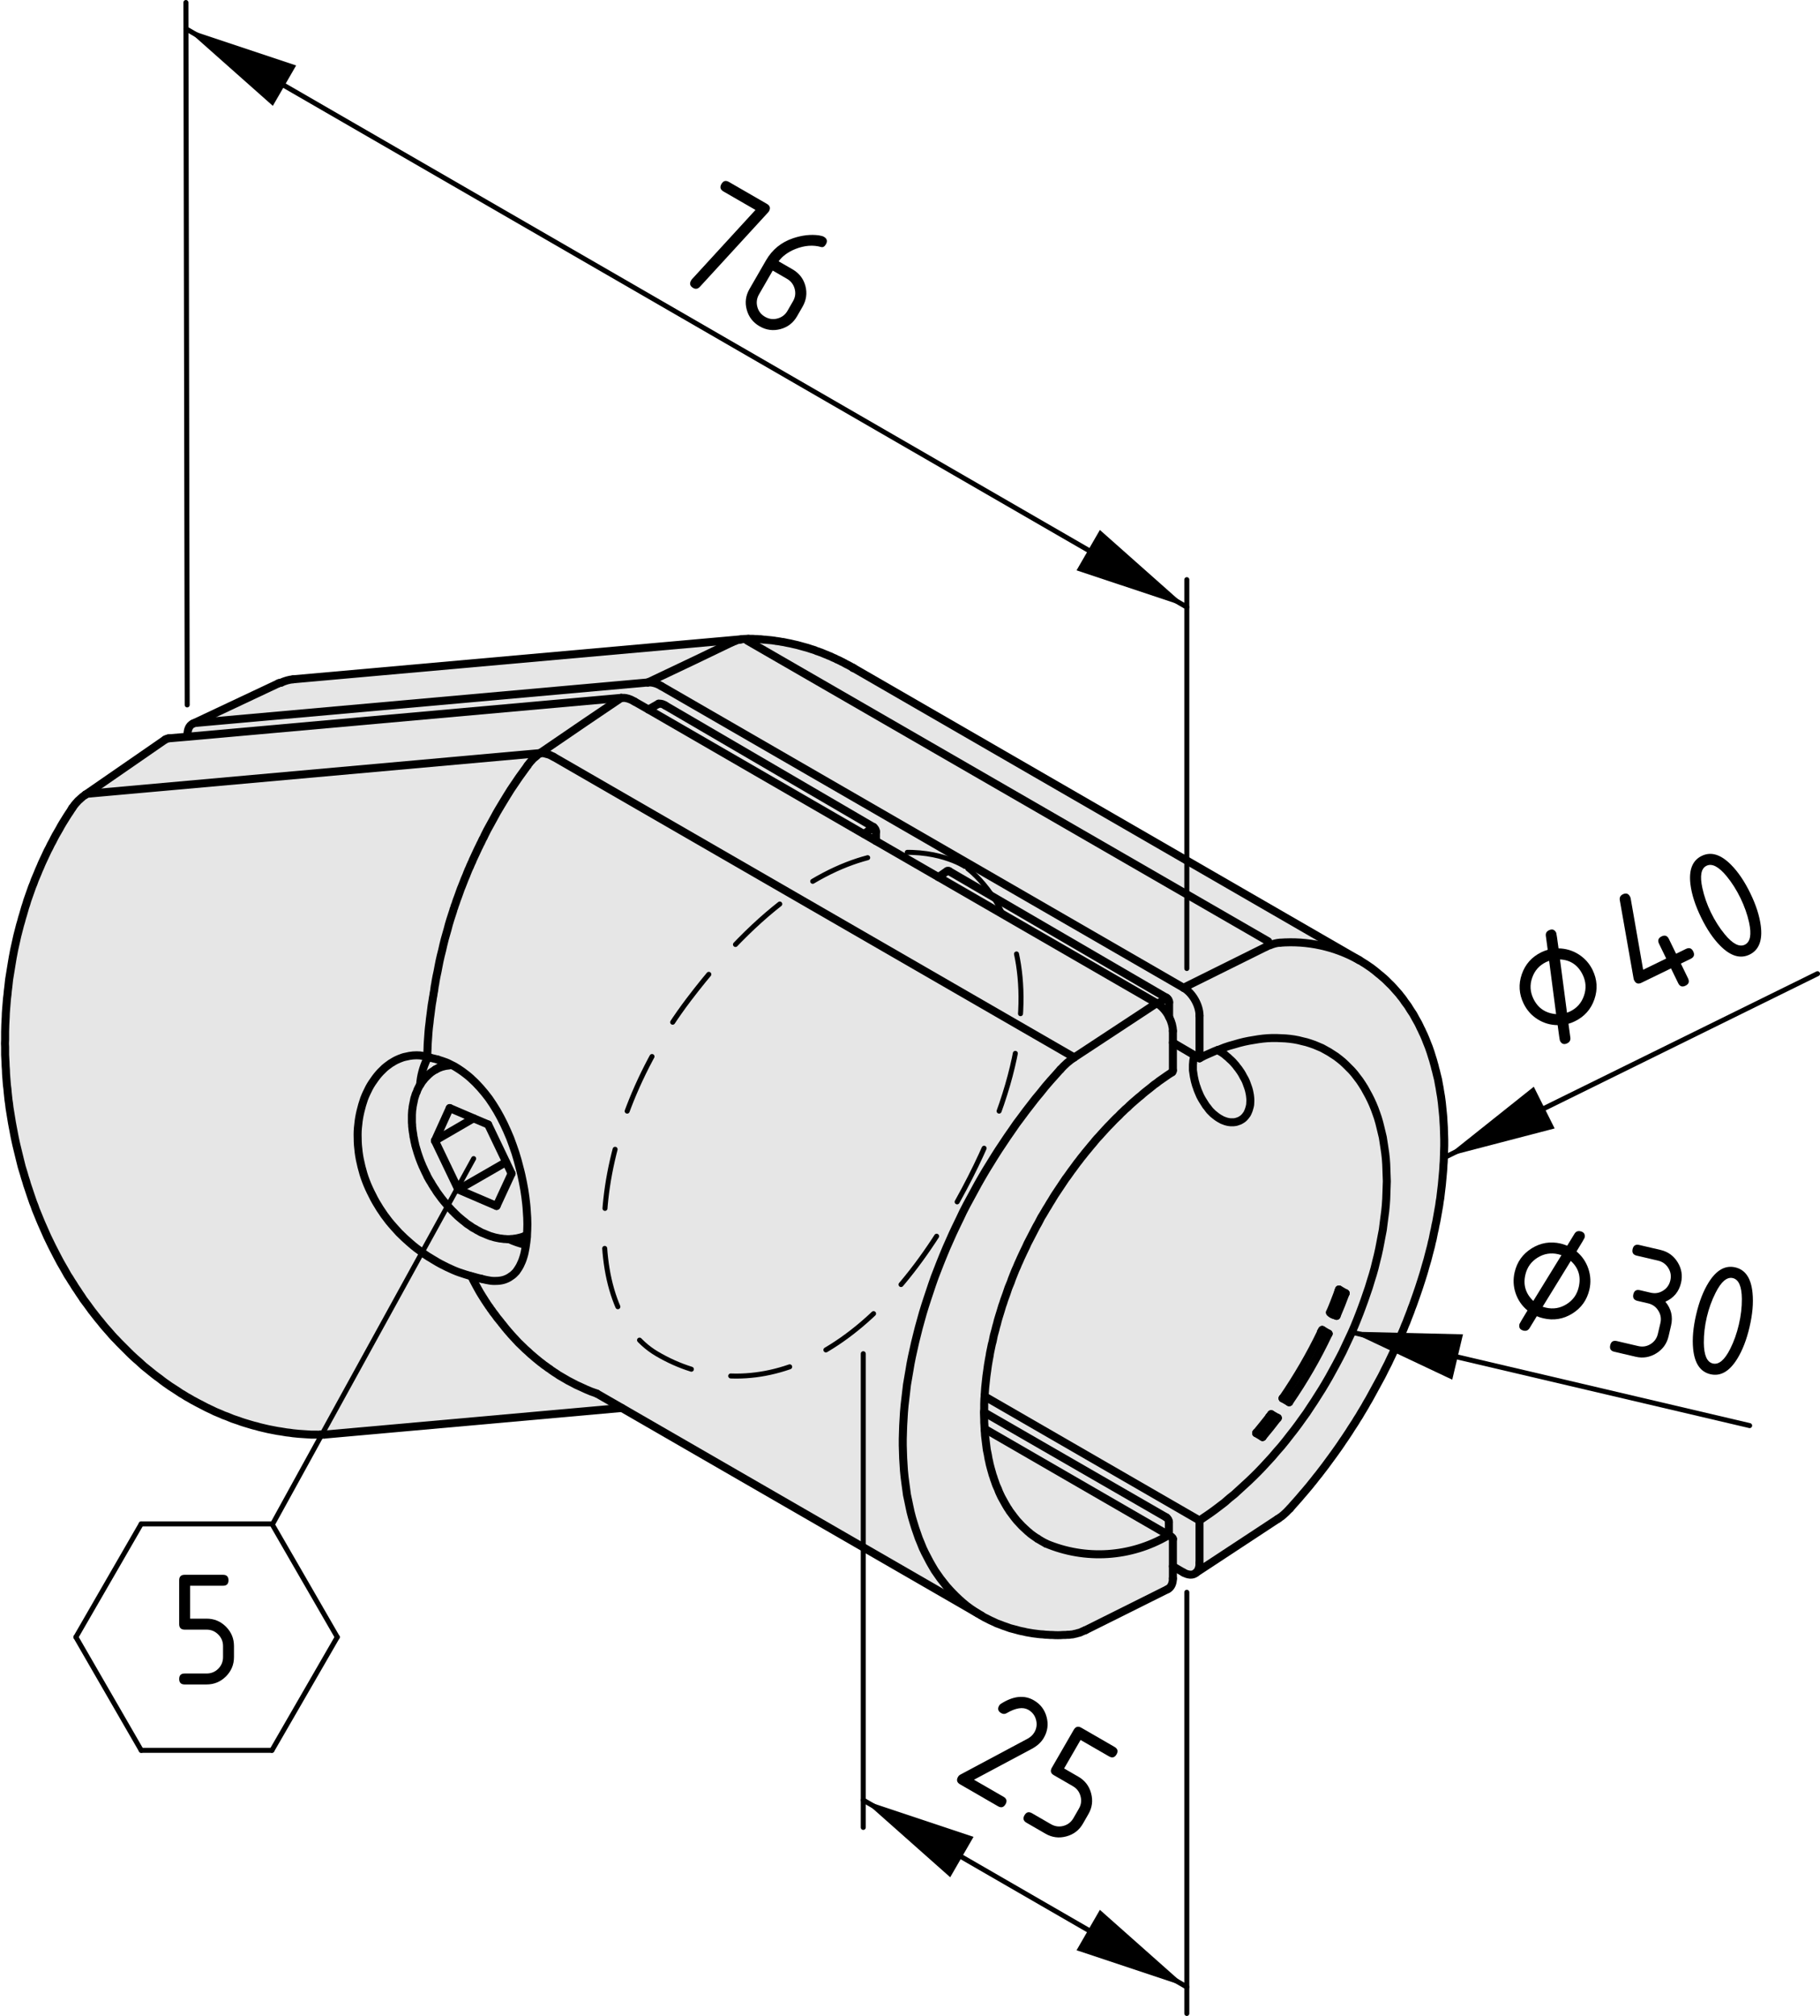 <?xml version="1.0" encoding="utf-8"?>
<!-- Generator: Adobe Illustrator 24.3.0, SVG Export Plug-In . SVG Version: 6.00 Build 0)  -->
<svg version="1.1" xmlns="http://www.w3.org/2000/svg" xmlns:xlink="http://www.w3.org/1999/xlink" x="0px" y="0px"
	 viewBox="0 0 90.953 100.701" style="enable-background:new 0 0 90.953 100.701;" xml:space="preserve">
<style type="text/css">
	.st0{fill:#E6E6E6;}
	.st1{fill:none;stroke:#000000;stroke-width:0.4;stroke-linecap:round;stroke-linejoin:round;stroke-miterlimit:10;}
	.st2{fill:none;stroke:#000000;stroke-width:0.4;stroke-linecap:round;stroke-linejoin:round;}
	
		.st3{fill:none;stroke:#000000;stroke-width:0.25;stroke-linecap:round;stroke-linejoin:round;stroke-miterlimit:10;stroke-dasharray:3,2;}
	.st4{fill:none;stroke:#000000;stroke-width:0.25;stroke-linecap:round;stroke-linejoin:round;stroke-miterlimit:10;}
	.st5{fill:none;stroke:#000000;stroke-width:0.25;stroke-linecap:round;}
</style>
<g id="Kontur">
	<g id="XMLID_2_">
		<g>
			<path class="st0" d="M38.315,31.961c0.04,0,0.08,0.01,0.12,0.01
				c0.03,0,0.07,0.01,0.1,0.01c0.03,0,0.06,0.01,0.09,0.01
				c0.03,0.01,0.06,0.01,0.08,0.01c0.03,0.01,0.06,0.01,0.09,0.02
				c0.03,0,0.06,0,0.09,0.01c0.03,0,0.05,0.01,0.08,0.01
				c0.03,0.01,0.06,0.01,0.09,0.02c0.04,0,0.09,0.01,0.14,0.02
				c0.04,0.01,0.09,0.02,0.14,0.03c0.05,0.01,0.11,0.02,0.16,0.03
				c0.06,0.01,0.11,0.03,0.17,0.04c0.06,0.01,0.12,0.03,0.18,0.04
				c0.06,0.02,0.12,0.03,0.18,0.05c0.06,0.02,0.12,0.03,0.18,0.05
				c0.05,0.01,0.1,0.03,0.15,0.04c0.05,0.02,0.1,0.03,0.15,0.05
				c0.04,0.01,0.08,0.03,0.13,0.04c0.03,0.01,0.06,0.02,0.09,0.03
				c0.03,0.01,0.06,0.03,0.09,0.04c0.04,0.01,0.07,0.02,0.1,0.03
				c0.04,0.02,0.07,0.03,0.11,0.04c0.04,0.02,0.08,0.03,0.12,0.05
				s0.08,0.03,0.12,0.05c0.04,0.01,0.08,0.03,0.12,0.05
				c0.04,0.02,0.09,0.03,0.13,0.05c0.04,0.02,0.08,0.04,0.12,0.06
				c0.03,0.01,0.07,0.03,0.1,0.04c0.03,0.02,0.06,0.03,0.09,0.05
				c0.03,0.01,0.05,0.02,0.08,0.03c0.03,0.02,0.05,0.03,0.08,0.04
				c0.02,0.01,0.05,0.03,0.07,0.04c0.01,0,0.02,0.01,0.03,0.01
				c0.01,0.01,0.03,0.02,0.04,0.02c0.02,0.01,0.04,0.02,0.05,0.03
				c0.03,0.01,0.05,0.02,0.07,0.04c0.03,0.01,0.06,0.03,0.08,0.04
				c0.04,0.02,0.07,0.03,0.1,0.05c0.04,0.02,0.07,0.04,0.11,0.06
				c0.01,0.01,0.03,0.02,0.05,0.03l0.03,0.02l0.01,0.01l0.03,0.01
				l25.27,14.59c-1.21-0.68-2.59-0.98-3.97-0.87
				c-0.17,0.01-0.34,0.06-0.5,0.13l-0.08-0.2L37.345,32.001V31.911h0.06
				c0.08,0,0.15,0,0.23,0c0.06,0.01,0.13,0.01,0.2,0.01
				c0.06,0.01,0.12,0.01,0.18,0.01c0.05,0.01,0.11,0.01,0.16,0.02
				C38.225,31.951,38.265,31.951,38.315,31.961z"/>
			<path class="st0" d="M36.835,31.981c-0.03,0.01-0.06,0.02-0.09,0.04
				c-0.03,0.01-0.06,0.02-0.09,0.03c-0.02,0.01-0.05,0.02-0.07,0.03
				l-1.85,0.89l-2.36,1.12L9.775,36.111c-0.05,0-0.1,0.02-0.14,0.04
				l4.27-2.01c0.04-0.03,0.09-0.04,0.14-0.04
				c0.19-0.09,0.4-0.15,0.61-0.17l22.42-2
				c-0.05,0.01-0.09,0.02-0.13,0.03
				C36.905,31.961,36.875,31.971,36.835,31.981z"/>
			<path class="st0" d="M63.845,75.881l-4.09,2.69c0.12-0.09,0.19-0.26,0.19-0.49
				V75.951l0.25-0.17l0.25-0.17l0.25-0.18l0.25-0.19l0.25-0.19l0.24-0.21l0.25-0.2
				l0.24-0.22l0.24-0.22l0.24-0.22l0.24-0.23l0.24-0.24l0.23-0.24
				l0.23-0.25l0.23-0.25l0.22-0.26l0.23-0.26l0.22-0.27l0.21-0.27
				l0.22-0.28l0.21-0.28l0.2-0.28l0.21-0.29l0.19-0.29l0.2-0.3
				l0.19-0.3l0.19-0.3l0.18-0.3l0.18-0.31l0.17-0.31l0.17-0.31
				l0.17-0.32l0.16-0.31l0.15-0.32l0.15-0.32l0.15-0.32l0.14-0.32
				l0.13-0.32l0.13-0.33l0.12-0.32l0.12-0.33l0.11-0.32l0.11-0.32
				l0.1-0.33l0.1-0.32l0.09-0.32l0.08-0.33l0.08-0.32l0.07-0.32
				l0.06-0.31l0.06-0.32l0.06-0.31l0.04-0.32l0.04-0.31l0.04-0.3
				l0.03-0.31l0.02-0.3l0.01-0.3l0.01-0.29l0.01-0.3l-0.01-0.28
				l-0.01-0.29l-0.01-0.28l-0.02-0.28l-0.03-0.27l-0.04-0.27
				l-0.04-0.26l-0.04-0.26l-0.06-0.25l-0.06-0.25l-0.06-0.24l-0.07-0.24
				l-0.08-0.23l-0.08-0.22l-0.09-0.22l-0.1-0.22l-0.1-0.2
				l-0.11-0.2l-0.11-0.2l-0.12-0.19l-0.12-0.18l-0.13-0.17
				l-0.13-0.17l-0.14-0.16l-0.15-0.15l-0.15-0.15l-0.15-0.14
				l-0.16-0.13l-0.17-0.13l-0.17-0.11l-0.17-0.11L66.245,52.451
				l-0.18-0.1l-0.19-0.08l-0.19-0.08l-0.2-0.07l-0.19-0.06
				l-0.21-0.05l-0.2-0.05l-0.21-0.04l-0.22-0.03l-0.21-0.02
				l-0.22-0.01l-0.23-0.01H63.575l-0.23,0.01l-0.23,0.02l-0.23,0.03
				l-0.24,0.04l-0.24,0.04l-0.24,0.05l-0.24,0.06l-0.24,0.07l-0.25,0.07
				l-0.24,0.08l-0.25,0.1l-0.09,0.03l-0.16,0.06l-0.25,0.11l-0.25,0.11
				l-0.25,0.13v-2.13c0-0.52-0.36-1.14-0.8-1.39l4.13-2.05
				c0.06-0.03,0.12-0.06,0.18-0.07c0.16-0.07,0.33-0.12,0.5-0.13
				c1.38-0.11,2.76,0.19,3.97,0.87c0.01,0.01,0.02,0.01,0.04,0.02
				c0.06,0.04,0.13,0.08,0.19,0.12c0.07,0.04,0.13,0.08,0.2,0.13
				c0.06,0.04,0.12,0.08,0.19,0.13c0.06,0.05,0.12,0.09,0.18,0.14
				c0.06,0.05,0.12,0.1,0.18,0.15c0.06,0.04,0.12,0.1,0.18,0.15
				c0.06,0.05,0.12,0.1,0.18,0.16c0.05,0.05,0.11,0.11,0.16,0.16
				c0.06,0.06,0.12,0.11,0.17,0.17c0.05,0.06,0.11,0.12,0.16,0.18
				c0.05,0.06,0.11,0.12,0.16,0.18c0.05,0.07,0.1,0.13,0.15,0.19
				c0.05,0.07,0.1,0.13,0.14,0.2c0.05,0.07,0.1,0.13,0.15,0.2
				c0.04,0.07,0.09,0.14,0.13,0.21c0.05,0.07,0.09,0.14,0.14,0.21
				c0.04,0.07,0.08,0.15,0.12,0.22c0.04,0.08,0.09,0.15,0.13,0.23
				c0.04,0.07,0.07,0.15,0.11,0.23c0.04,0.08,0.08,0.15,0.11,0.23
				c0.04,0.08,0.08,0.16,0.11,0.24c0.04,0.09,0.07,0.17,0.1,0.25
				c0.03,0.08,0.07,0.17,0.1,0.25c0.03,0.09,0.06,0.17,0.09,0.26
				s0.05,0.17,0.08,0.26c0.03,0.09,0.06,0.18,0.08,0.27
				c0.03,0.09,0.05,0.18,0.07,0.27c0.03,0.09,0.05,0.18,0.07,0.27
				c0.02,0.09,0.05,0.19,0.07,0.28c0.02,0.09,0.03,0.19,0.05,0.28
				c0.02,0.1,0.04,0.19,0.05,0.29c0.02,0.1,0.03,0.19,0.05,0.29
				c0.01,0.1,0.03,0.2,0.04,0.3c0.01,0.1,0.02,0.2,0.03,0.3
				c0.01,0.1,0.02,0.2,0.03,0.3c0.01,0.1,0.02,0.2,0.02,0.3
				c0.01,0.11,0.01,0.21,0.02,0.31c0,0.1,0.01,0.21,0.01,0.31
				c0,0.11,0.01,0.21,0.01,0.32c0,0.1,0,0.21,0,0.31
				c0,0.11-0.01,0.22-0.01,0.32c0,0.11-0.01,0.22-0.01,0.33
				c0,0.1-0.01,0.21-0.02,0.32c0,0.11-0.01,0.22-0.02,0.33
				c-0.01,0.11-0.02,0.22-0.03,0.33s-0.02,0.22-0.03,0.33
				s-0.03,0.22-0.04,0.33s-0.03,0.23-0.04,0.34
				c-0.02,0.11-0.04,0.22-0.05,0.33c-0.02,0.12-0.04,0.23-0.06,0.34
				c-0.02,0.11-0.04,0.23-0.06,0.34s-0.04,0.23-0.07,0.34
				c-0.02,0.12-0.04,0.23-0.07,0.34c-0.02,0.12-0.05,0.23-0.07,0.35
				c-0.03,0.11-0.06,0.23-0.08,0.34c-0.03,0.11-0.06,0.23-0.09,0.34
				c-0.03,0.12-0.06,0.23-0.09,0.35c-0.03,0.11-0.07,0.23-0.1,0.34
				c-0.03,0.12-0.07,0.24-0.1,0.35c-0.04,0.12-0.07,0.23-0.11,0.35
				c-0.04,0.11-0.07,0.23-0.11,0.34c-0.04,0.12-0.08,0.23-0.12,0.35
				c-0.04,0.11-0.08,0.23-0.12,0.34c-0.04,0.12-0.08,0.23-0.13,0.35
				c-0.04,0.12-0.08,0.23-0.13,0.35c-0.04,0.11-0.09,0.22-0.13,0.34
				c-0.05,0.11-0.1,0.23-0.14,0.34c-0.05,0.12-0.1,0.23-0.15,0.35
				c-0.05,0.11-0.1,0.22-0.15,0.34c-0.05,0.11-0.1,0.23-0.15,0.34
				c-0.05,0.11-0.11,0.23-0.16,0.34c-0.05,0.11-0.11,0.22-0.16,0.34
				c-0.06,0.11-0.11,0.22-0.17,0.33c-0.06,0.12-0.11,0.23-0.17,0.34
				c-0.06,0.11-0.12,0.22-0.18,0.33c-0.06,0.11-0.12,0.22-0.18,0.33
				c-0.06,0.11-0.12,0.22-0.18,0.33c-0.06,0.11-0.12,0.22-0.19,0.33
				c-0.06,0.11-0.12,0.22-0.19,0.33c-0.06,0.1-0.13,0.21-0.19,0.32
				c-0.07,0.11-0.14,0.21-0.2,0.32c-0.07,0.11-0.14,0.21-0.21,0.32
				c-0.06,0.1-0.13,0.21-0.2,0.31c-0.07,0.11-0.14,0.21-0.21,0.31
				c-0.07,0.11-0.14,0.21-0.21,0.31c-0.08,0.11-0.15,0.21-0.22,0.31
				c-0.07,0.1-0.15,0.2-0.22,0.3s-0.15,0.2-0.22,0.3
				c-0.08,0.1-0.15,0.2-0.23,0.3c-0.07,0.1-0.15,0.19-0.23,0.29
				c-0.07,0.1-0.15,0.19-0.23,0.29c-0.07,0.09-0.15,0.19-0.23,0.28
				c-0.08,0.1-0.16,0.19-0.24,0.28c-0.08,0.1-0.16,0.19-0.24,0.28
				c-0.08,0.09-0.16,0.18-0.24,0.27c-0.04,0.05-0.09,0.1-0.13,0.15
				c-0.01,0.01-0.02,0.01-0.02,0.02c-0.04,0.04-0.07,0.07-0.1,0.1
				c-0.03,0.04-0.07,0.07-0.1,0.1c-0.04,0.03-0.07,0.07-0.11,0.1
				s-0.07,0.06-0.11,0.09c-0.04,0.02-0.08,0.05-0.11,0.08
				C63.885,75.851,63.865,75.871,63.845,75.881z"/>
			<path class="st0" d="M37.165,31.921l0.18-0.01v0.09l26.03,15.02l0.08,0.2
				c-0.06,0.01-0.12,0.04-0.18,0.07l-4.13,2.05L33.045,34.271
				c-0.12-0.07-0.23-0.12-0.35-0.15c-0.11-0.03-0.22-0.04-0.32-0.03
				l2.36-1.12l1.85-0.89c0.02-0.01,0.05-0.02,0.07-0.03
				c0.03-0.01,0.06-0.02,0.09-0.03c0.03-0.02,0.06-0.03,0.09-0.04
				c0.04-0.01,0.07-0.02,0.11-0.02c0.04-0.01,0.08-0.02,0.13-0.03
				C37.105,31.931,37.135,31.921,37.165,31.921z"/>
			<path class="st0" d="M47.435,43.521l10.84,6.31l0.02,0.01
				c0.08,0.04,0.14,0.14,0.13,0.23v0.73
				c-0.14-0.29-0.37-0.55-0.62-0.69l-10.91-6.3l0.44-0.3
				C47.365,43.501,47.395,43.501,47.435,43.521z"/>
			<path class="st0" d="M43.775,41.551c0.01-0.09-0.05-0.19-0.13-0.24l-10.4-6.07
				c-0.1-0.07-0.21-0.1-0.33-0.09l-0.51,0.29l-0.7-0.4
				c-0.06-0.03-0.11-0.06-0.17-0.09c-0.05-0.02-0.11-0.04-0.16-0.06
				c-0.03,0-0.06-0.01-0.09-0.02c-0.03,0-0.06-0.01-0.08-0.01
				c-0.03,0-0.06,0-0.09,0c-0.02,0-0.05,0-0.07,0L9.375,36.801
				c-0.03-0.32,0.07-0.56,0.26-0.65c0.04-0.02,0.09-0.04,0.14-0.04
				l22.6-2.02c0.1-0.01,0.21,0,0.32,0.03
				c0.12,0.03,0.23,0.08,0.35,0.15l26.1,15.07
				c0.44,0.25,0.8,0.87,0.8,1.39v2.13l-0.24-0.14l-1.09-0.64v-0.58
				c0-0.22-0.07-0.47-0.19-0.7v-0.73c0.01-0.09-0.05-0.19-0.13-0.23
				l-0.02-0.01l-10.84-6.31c-0.04-0.02-0.07-0.02-0.1-0.01
				l-0.44,0.3l-3.12-1.8V41.551z"/>
			<path class="st0" d="M43.645,41.311l-0.46,0.35v0.01L32.405,35.441l0.51-0.29
				c0.12-0.01,0.23,0.02,0.33,0.09L43.645,41.311z"/>
			<path class="st0" d="M43.775,42.011l-0.59-0.34V41.661l0.46-0.35
				c0.08,0.05,0.14,0.15,0.13,0.24V42.011z"/>
			<path class="st0" d="M26.985,37.621L4.455,39.641c-0.07,0-0.14,0.02-0.19,0.06
				l3.98-2.75c0.05-0.04,0.12-0.06,0.19-0.07l0.94-0.08l21.67-1.94
				l-1.79,1.21L26.985,37.621z"/>
			<path class="st0" d="M26.985,37.621l2.27-1.55l1.79-1.21c0.02,0,0.05,0,0.07,0
				c0.03,0,0.06,0,0.09,0c0.02,0,0.05,0.01,0.08,0.01
				c0.03,0.01,0.06,0.02,0.09,0.02c0.05,0.02,0.11,0.04,0.16,0.06
				c0.06,0.03,0.11,0.06,0.17,0.09l0.7,0.4l10.78,6.23l0.59,0.34
				l3.12,1.8l10.91,6.3l-4.12,2.71L27.655,37.801
				c-0.06-0.03-0.12-0.06-0.18-0.09c-0.05-0.02-0.11-0.04-0.17-0.05
				c-0.05-0.02-0.11-0.03-0.16-0.04
				C27.085,37.621,27.035,37.621,26.985,37.621z"/>
			<path class="st0" d="M66.915,64.411l0.33,0.19c-0.03,0.01-0.05,0.01-0.08,0.01
				c-0.02,0.01-0.04,0.01-0.06,0.01c-0.06,0.01-0.13,0-0.18-0.02
				c-0.03-0.02-0.05-0.05-0.05-0.07c0-0.01,0-0.02,0.01-0.03
				c0-0.02,0.01-0.03,0.01-0.04C66.905,64.441,66.915,64.431,66.915,64.411z"/>
			<path class="st0" d="M67.245,64.601c-0.14,0.38-0.29,0.76-0.45,1.13l-0.11-0.04
				c-0.09-0.02-0.17-0.06-0.22-0.13c0.15-0.34,0.28-0.69,0.41-1.03
				c0,0.02,0.02,0.05,0.05,0.07c0.05,0.02,0.12,0.03,0.18,0.02
				c0.02,0,0.04,0,0.06-0.01C67.195,64.611,67.215,64.611,67.245,64.601z"/>
			<path class="st0" d="M66.075,66.431l0.32,0.19c-0.02,0.01-0.05,0.01-0.08,0.02
				c-0.02,0-0.04,0-0.07,0.01c-0.03,0-0.06,0-0.09,0
				c-0.04,0-0.07-0.01-0.09-0.03c-0.02-0.01-0.04-0.03-0.04-0.04
				c-0.01-0.01-0.01-0.02-0.01-0.03s0-0.01,0.01-0.02v-0.01
				c0.01-0.01,0.02-0.03,0.02-0.04
				C66.055,66.461,66.065,66.451,66.075,66.431z"/>
			<path class="st0" d="M66.015,66.551c0-0.01,0-0.01,0.01-0.02
				C66.015,66.541,66.015,66.541,66.015,66.551z"/>
			<path class="st0" d="M66.395,66.621c-0.56,1.19-1.22,2.33-1.97,3.42l-0.1-0.08
				c-0.06-0.05-0.14-0.1-0.22-0.12c0.72-1.05,1.36-2.15,1.91-3.29
				c0,0.01,0,0.02,0.01,0.03c0,0.01,0.02,0.03,0.04,0.04
				c0.02,0.02,0.05,0.03,0.09,0.03c0.03,0,0.06,0,0.09,0
				c0.03-0.01,0.05-0.01,0.07-0.01
				C66.345,66.631,66.375,66.631,66.395,66.621z"/>
			<path class="st0" d="M63.855,70.831c-0.07,0.02-0.13,0.04-0.2,0.05
				c-0.03,0.01-0.07,0.02-0.11,0.02c-0.04,0-0.08,0-0.11-0.02
				c-0.02-0.01-0.03-0.04-0.03-0.06c0-0.01,0.01-0.02,0.01-0.03
				c0.01-0.01,0.02-0.02,0.02-0.03c0.03-0.04,0.06-0.08,0.09-0.12
				L63.855,70.831z"/>
			<path class="st0" d="M63.005,71.691c-0.05-0.07-0.13-0.12-0.22-0.12
				c0.22-0.26,0.42-0.52,0.63-0.78c0,0.01-0.01,0.02-0.01,0.03
				c0,0.02,0.01,0.05,0.03,0.06c0.03,0.02,0.07,0.02,0.11,0.02
				c0.04,0,0.08-0.01,0.11-0.02c0.07-0.01,0.13-0.03,0.2-0.05
				c-0.25,0.33-0.5,0.64-0.76,0.95L63.005,71.691z"/>
			<path class="st0" d="M61.755,53.211c0.04,0.06,0.09,0.12,0.14,0.18
				c0.04,0.06,0.09,0.13,0.13,0.19c0.04,0.07,0.08,0.13,0.11,0.2
				c0.04,0.07,0.08,0.13,0.11,0.2c0.03,0.07,0.06,0.14,0.08,0.21
				c0.03,0.07,0.05,0.14,0.07,0.2c0.02,0.07,0.04,0.14,0.05,0.21
				c0.02,0.07,0.02,0.13,0.03,0.2c0.01,0.07,0.01,0.13,0.01,0.19
				c0,0.07-0.01,0.13-0.01,0.19c-0.01,0.06-0.02,0.11-0.04,0.17
				c-0.01,0.05-0.03,0.1-0.05,0.15c-0.02,0.05-0.04,0.1-0.07,0.15
				c-0.03,0.04-0.06,0.08-0.09,0.12c-0.03,0.04-0.07,0.07-0.1,0.1
				c-0.04,0.03-0.08,0.06-0.12,0.08c-0.05,0.03-0.09,0.05-0.14,0.06
				c-0.04,0.02-0.09,0.03-0.14,0.04c-0.05,0.01-0.1,0.01-0.15,0.01
				c-0.06,0-0.11,0-0.16-0.01c-0.06-0.01-0.11-0.02-0.17-0.04
				c-0.05-0.02-0.1-0.04-0.16-0.06c-0.05-0.03-0.11-0.06-0.16-0.09
				c-0.05-0.03-0.11-0.07-0.16-0.11c-0.05-0.04-0.1-0.08-0.15-0.12
				c-0.05-0.05-0.1-0.1-0.15-0.15c-0.04-0.05-0.09-0.11-0.13-0.17
				c-0.05-0.05-0.09-0.11-0.13-0.18c-0.04-0.06-0.08-0.12-0.12-0.19
				c-0.04-0.06-0.07-0.13-0.11-0.2c-0.03-0.07-0.06-0.14-0.09-0.21
				c-0.03-0.07-0.06-0.15-0.08-0.22c-0.03-0.07-0.05-0.14-0.07-0.22
				c-0.02-0.07-0.04-0.14-0.05-0.21c-0.02-0.07-0.03-0.15-0.04-0.22
				c-0.01-0.06-0.02-0.13-0.03-0.2c0-0.07,0-0.13,0-0.19
				c0-0.07,0-0.13,0.01-0.19c0-0.05,0.01-0.11,0.02-0.16
				c0.01-0.06,0.02-0.11,0.04-0.15c0.01-0.02,0.01-0.04,0.02-0.05
				l0.24,0.14l0.25-0.13l0.25-0.11l0.25-0.11l0.16-0.06
				c0.03,0.02,0.07,0.04,0.11,0.07c0.05,0.03,0.11,0.06,0.16,0.1
				c0.06,0.04,0.11,0.08,0.16,0.13c0.06,0.04,0.11,0.09,0.16,0.14
				c0.06,0.05,0.11,0.1,0.16,0.15C61.655,53.101,61.705,53.151,61.755,53.211
				z"/>
			<path class="st0" d="M66.795,65.731c0.16-0.37,0.31-0.75,0.45-1.13l-0.33-0.19
				c0,0.02-0.01,0.03-0.02,0.05c0,0.01-0.01,0.02-0.01,0.04
				c-0.01,0.01-0.01,0.02-0.01,0.03c-0.13,0.34-0.26,0.69-0.41,1.03
				c0.05,0.07,0.13,0.11,0.22,0.13L66.795,65.731z M64.425,70.041
				c0.75-1.09,1.41-2.23,1.97-3.42l-0.32-0.19
				c-0.01,0.02-0.02,0.03-0.03,0.05c0,0.01-0.01,0.03-0.02,0.04v0.01
				c-0.01,0.01-0.01,0.01-0.01,0.02c-0.55,1.14-1.19,2.24-1.91,3.29
				l-0.01,0.01L64.425,70.041z M62.775,71.591l0.32,0.19
				c0.26-0.31,0.51-0.62,0.76-0.95l-0.33-0.19
				c-0.03,0.04-0.06,0.08-0.09,0.12c0,0.01-0.01,0.02-0.02,0.03
				c-0.21,0.26-0.41,0.52-0.63,0.78L62.775,71.591z M60.945,52.421l0.25-0.1
				l0.24-0.08l0.25-0.07l0.24-0.07l0.24-0.06l0.24-0.05l0.24-0.04
				l0.24-0.04l0.23-0.03l0.23-0.02l0.23-0.01h0.22l0.23,0.01
				l0.22,0.01l0.21,0.02l0.22,0.03l0.21,0.04l0.2,0.05l0.21,0.05
				l0.19,0.06l0.2,0.07l0.19,0.08l0.19,0.08l0.18,0.1l0.18,0.1
				l0.17,0.11l0.17,0.11l0.17,0.13l0.16,0.13l0.15,0.14l0.15,0.15
				l0.15,0.15l0.14,0.16l0.13,0.17l0.13,0.17l0.12,0.18l0.12,0.19
				l0.11,0.2l0.11,0.2l0.1,0.2l0.1,0.22l0.09,0.22l0.08,0.22
				l0.08,0.23l0.07,0.24l0.06,0.24l0.06,0.25l0.06,0.25l0.04,0.26
				l0.04,0.26l0.04,0.27l0.03,0.27l0.02,0.28l0.01,0.28l0.01,0.29
				l0.01,0.28l-0.01,0.3l-0.01,0.29l-0.01,0.3l-0.02,0.3
				l-0.03,0.31l-0.04,0.3l-0.04,0.31l-0.04,0.32l-0.06,0.31
				l-0.06,0.32l-0.06,0.31l-0.07,0.32l-0.08,0.32l-0.08,0.33
				l-0.09,0.32l-0.1,0.32l-0.1,0.33l-0.11,0.32l-0.11,0.32
				l-0.12,0.33l-0.12,0.32l-0.13,0.33l-0.13,0.32l-0.14,0.32
				l-0.15,0.32l-0.15,0.32l-0.15,0.32l-0.16,0.31l-0.17,0.32
				l-0.17,0.31l-0.17,0.31l-0.18,0.31l-0.18,0.3l-0.19,0.3
				l-0.19,0.3l-0.2,0.3l-0.19,0.29l-0.21,0.29l-0.2,0.28
				l-0.21,0.28l-0.22,0.28l-0.21,0.27l-0.22,0.27l-0.23,0.26
				l-0.22,0.26l-0.23,0.25l-0.23,0.25l-0.23,0.24l-0.24,0.24l-0.24,0.23
				l-0.24,0.22l-0.24,0.22l-0.24,0.22l-0.25,0.2l-0.24,0.21l-0.25,0.19
				l-0.25,0.19l-0.25,0.18l-0.25,0.17l-0.25,0.17L49.205,69.751
				c0-0.06,0-0.11,0.01-0.17c0.01-0.09,0.01-0.19,0.02-0.28
				c0.01-0.09,0.02-0.18,0.03-0.28c0.01-0.09,0.02-0.19,0.03-0.28
				c0.01-0.09,0.03-0.19,0.04-0.28c0.01-0.1,0.03-0.2,0.04-0.29
				c0.02-0.1,0.03-0.19,0.05-0.29s0.04-0.19,0.05-0.29
				c0.02-0.1,0.04-0.19,0.06-0.29s0.04-0.2,0.07-0.29
				c0.02-0.1,0.04-0.2,0.06-0.3c0.03-0.1,0.05-0.19,0.08-0.29
				c0.02-0.1,0.05-0.2,0.08-0.3c0.02-0.1,0.05-0.2,0.08-0.3
				c0.03-0.1,0.06-0.19,0.09-0.29c0.03-0.1,0.06-0.2,0.09-0.3
				c0.04-0.1,0.07-0.2,0.1-0.3c0.04-0.1,0.07-0.2,0.11-0.3
				c0.03-0.1,0.07-0.2,0.1-0.3c0.04-0.1,0.08-0.2,0.12-0.29
				c0.03-0.1,0.07-0.2,0.11-0.3c0.04-0.1,0.08-0.2,0.12-0.3
				c0.05-0.1,0.09-0.2,0.13-0.3c0.04-0.09,0.09-0.19,0.13-0.29
				c0.05-0.1,0.09-0.2,0.14-0.3c0.04-0.09,0.09-0.19,0.14-0.29
				c0.04-0.1,0.09-0.2,0.14-0.29c0.05-0.1,0.1-0.2,0.15-0.29
				c0.05-0.1,0.1-0.2,0.15-0.29c0.05-0.1,0.1-0.19,0.16-0.29
				c0.05-0.1,0.1-0.19,0.15-0.29c0.06-0.09,0.11-0.18,0.17-0.28
				c0.05-0.09,0.11-0.19,0.17-0.28c0.05-0.09,0.11-0.19,0.17-0.28
				c0.05-0.09,0.11-0.18,0.17-0.28c0.06-0.09,0.12-0.18,0.18-0.27
				s0.12-0.18,0.18-0.27c0.06-0.09,0.12-0.18,0.18-0.27
				c0.07-0.09,0.13-0.17,0.19-0.26c0.06-0.09,0.13-0.18,0.19-0.26
				c0.07-0.09,0.13-0.18,0.19-0.26c0.07-0.09,0.14-0.17,0.2-0.26
				c0.07-0.08,0.13-0.16,0.2-0.25c0.07-0.08,0.13-0.16,0.2-0.24
				c0.07-0.09,0.14-0.17,0.21-0.25c0.06-0.08,0.13-0.16,0.2-0.24
				c0.07-0.07,0.14-0.15,0.21-0.23c0.07-0.08,0.14-0.15,0.21-0.23
				c0.07-0.08,0.14-0.15,0.22-0.23c0.07-0.07,0.14-0.15,0.21-0.22
				s0.14-0.14,0.22-0.21c0.07-0.08,0.14-0.15,0.22-0.22
				c0.07-0.07,0.14-0.14,0.22-0.2c0.07-0.07,0.14-0.14,0.22-0.21
				c0.07-0.06,0.15-0.13,0.22-0.19c0.08-0.07,0.15-0.13,0.23-0.19
				c0.07-0.07,0.15-0.13,0.22-0.19c0.08-0.06,0.15-0.12,0.23-0.18
				c0.07-0.06,0.15-0.12,0.22-0.18c0.08-0.05,0.16-0.11,0.23-0.17
				c0.08-0.05,0.15-0.11,0.23-0.16c0.08-0.05,0.15-0.11,0.23-0.16
				c0.07-0.04,0.13-0.09,0.2-0.13c0,0,0-0.01,0.01-0.01
				c0.01,0,0.01-0.02,0.02-0.03c0-0.01,0-0.03,0.01-0.05v-1.39
				l1.09,0.64c-0.01,0.01-0.01,0.03-0.02,0.05
				c-0.02,0.04-0.03,0.09-0.04,0.15c-0.01,0.05-0.02,0.11-0.02,0.16
				c-0.01,0.06-0.01,0.12-0.01,0.19c0,0.06,0,0.12,0,0.19
				c0.01,0.07,0.02,0.14,0.03,0.2c0.01,0.07,0.02,0.15,0.04,0.22
				c0.01,0.07,0.03,0.14,0.05,0.21c0.02,0.08,0.04,0.15,0.07,0.22
				c0.02,0.07,0.05,0.15,0.08,0.22c0.03,0.07,0.06,0.14,0.09,0.21
				c0.04,0.07,0.07,0.14,0.11,0.2c0.04,0.07,0.08,0.13,0.12,0.19
				c0.04,0.07,0.08,0.13,0.13,0.18c0.04,0.06,0.09,0.12,0.13,0.17
				c0.05,0.05,0.1,0.1,0.15,0.15c0.05,0.04,0.1,0.08,0.15,0.12
				c0.05,0.04,0.11,0.08,0.16,0.11c0.05,0.03,0.11,0.06,0.16,0.09
				c0.06,0.02,0.11,0.04,0.16,0.06c0.06,0.02,0.11,0.03,0.17,0.04
				c0.05,0.01,0.1,0.01,0.16,0.01c0.05,0,0.1,0,0.15-0.01
				c0.05-0.01,0.1-0.02,0.14-0.04c0.05-0.01,0.09-0.03,0.14-0.06
				c0.04-0.02,0.08-0.05,0.12-0.08c0.03-0.03,0.07-0.06,0.1-0.1
				c0.03-0.04,0.06-0.08,0.09-0.12c0.03-0.05,0.05-0.1,0.07-0.15
				c0.02-0.05,0.04-0.1,0.05-0.15c0.02-0.06,0.03-0.11,0.04-0.17
				c0-0.06,0.01-0.12,0.01-0.19c0-0.06,0-0.12-0.01-0.19
				c-0.01-0.07-0.01-0.13-0.03-0.2c-0.01-0.07-0.03-0.14-0.05-0.21
				c-0.02-0.06-0.04-0.13-0.07-0.2c-0.02-0.07-0.05-0.14-0.08-0.21
				c-0.03-0.07-0.07-0.13-0.11-0.2c-0.03-0.07-0.07-0.13-0.11-0.2
				c-0.04-0.06-0.09-0.13-0.13-0.19c-0.05-0.06-0.1-0.12-0.14-0.18
				c-0.05-0.06-0.1-0.11-0.15-0.17c-0.05-0.05-0.1-0.1-0.16-0.15
				c-0.05-0.05-0.1-0.1-0.16-0.14c-0.05-0.05-0.1-0.09-0.16-0.13
				c-0.05-0.04-0.11-0.07-0.16-0.1c-0.04-0.03-0.08-0.05-0.11-0.07
				L60.945,52.421z"/>
			<path class="st0" d="M58.575,53.561c-0.07,0.04-0.13,0.09-0.2,0.13
				c-0.08,0.05-0.15,0.11-0.23,0.16c-0.08,0.05-0.15,0.11-0.23,0.16
				c-0.07,0.06-0.15,0.12-0.23,0.17c-0.07,0.06-0.15,0.12-0.22,0.18
				c-0.08,0.06-0.15,0.12-0.23,0.18c-0.07,0.06-0.15,0.12-0.22,0.19
				c-0.08,0.06-0.15,0.12-0.23,0.19c-0.07,0.06-0.15,0.13-0.22,0.19
				c-0.08,0.07-0.15,0.14-0.22,0.21c-0.08,0.06-0.15,0.13-0.22,0.2
				c-0.08,0.07-0.15,0.14-0.22,0.22c-0.08,0.07-0.15,0.14-0.22,0.21
				s-0.14,0.15-0.21,0.22c-0.08,0.08-0.15,0.15-0.22,0.23
				c-0.07,0.08-0.14,0.15-0.21,0.23c-0.07,0.08-0.14,0.16-0.21,0.23
				c-0.07,0.08-0.14,0.16-0.2,0.24c-0.07,0.08-0.14,0.16-0.21,0.25
				c-0.07,0.08-0.13,0.16-0.2,0.24c-0.07,0.09-0.13,0.17-0.2,0.25
				c-0.06,0.09-0.13,0.17-0.2,0.26c-0.06,0.08-0.12,0.17-0.19,0.26
				c-0.06,0.08-0.13,0.17-0.19,0.26c-0.06,0.09-0.12,0.17-0.19,0.26
				c-0.06,0.09-0.12,0.18-0.18,0.27c-0.06,0.09-0.12,0.18-0.18,0.27
				s-0.12,0.18-0.18,0.27c-0.06,0.1-0.12,0.19-0.17,0.28
				c-0.06,0.09-0.12,0.19-0.17,0.28c-0.06,0.09-0.12,0.19-0.17,0.28
				c-0.06,0.1-0.11,0.19-0.17,0.28c-0.05,0.1-0.1,0.19-0.15,0.29
				c-0.06,0.1-0.11,0.19-0.16,0.29c-0.05,0.09-0.1,0.19-0.15,0.29
				c-0.05,0.09-0.1,0.19-0.15,0.29c-0.05,0.09-0.1,0.19-0.14,0.29
				c-0.05,0.1-0.1,0.2-0.14,0.29c-0.05,0.1-0.09,0.2-0.14,0.3
				c-0.04,0.1-0.09,0.2-0.13,0.29c-0.04,0.1-0.08,0.2-0.13,0.3
				c-0.04,0.1-0.08,0.2-0.12,0.3c-0.04,0.1-0.08,0.2-0.11,0.3
				c-0.04,0.09-0.08,0.19-0.12,0.29c-0.03,0.1-0.07,0.2-0.1,0.3
				c-0.04,0.1-0.07,0.2-0.11,0.3c-0.03,0.1-0.06,0.2-0.1,0.3
				c-0.03,0.1-0.06,0.2-0.09,0.3c-0.03,0.1-0.06,0.19-0.09,0.29
				c-0.03,0.1-0.06,0.2-0.08,0.3c-0.03,0.1-0.06,0.2-0.08,0.3
				c-0.03,0.1-0.05,0.19-0.08,0.29c-0.02,0.1-0.04,0.2-0.06,0.3
				c-0.03,0.09-0.05,0.19-0.07,0.29s-0.04,0.19-0.06,0.29
				c-0.01,0.1-0.03,0.19-0.05,0.29s-0.03,0.19-0.05,0.29
				c-0.01,0.09-0.03,0.19-0.04,0.29c-0.01,0.09-0.03,0.19-0.04,0.28
				c-0.01,0.09-0.02,0.19-0.03,0.28c-0.01,0.1-0.02,0.19-0.03,0.28
				c-0.01,0.09-0.01,0.19-0.02,0.28c-0.01,0.06-0.01,0.11-0.01,0.17
				c0,0.03-0.01,0.07-0.01,0.1c0,0.09-0.01,0.19-0.01,0.28
				c0,0.09,0,0.18,0,0.26c-0.01,0.05-0.01,0.11-0.01,0.16
				c0,0.04,0,0.07,0,0.11c0,0.09,0.01,0.18,0.01,0.26
				c0,0.09,0,0.18,0.01,0.26c0,0.07,0.01,0.13,0.01,0.19
				c0,0.02,0,0.05,0,0.07c0.01,0.08,0.02,0.17,0.02,0.25
				c0.01,0.08,0.02,0.17,0.03,0.25c0.01,0.08,0.02,0.16,0.03,0.24
				c0.01,0.09,0.02,0.17,0.03,0.24c0.02,0.08,0.03,0.16,0.05,0.24
				c0.01,0.08,0.03,0.16,0.04,0.23c0.02,0.08,0.04,0.16,0.05,0.23
				c0.02,0.08,0.04,0.15,0.06,0.23c0.02,0.07,0.04,0.14,0.06,0.21
				c0.02,0.08,0.04,0.15,0.07,0.22c0.02,0.07,0.04,0.14,0.07,0.21
				c0.02,0.07,0.05,0.14,0.07,0.2c0.03,0.07,0.06,0.14,0.09,0.2
				c0.02,0.07,0.05,0.13,0.08,0.2c0.03,0.06,0.06,0.12,0.09,0.19
				c0.03,0.06,0.07,0.12,0.1,0.18c0.03,0.06,0.07,0.12,0.1,0.18
				c0.03,0.06,0.07,0.11,0.1,0.17c0.04,0.06,0.08,0.11,0.11,0.17
				c0.04,0.05,0.08,0.11,0.12,0.16c0.04,0.05,0.08,0.11,0.12,0.16
				s0.08,0.1,0.12,0.15c0.04,0.05,0.09,0.09,0.13,0.14
				s0.09,0.09,0.13,0.14c0.05,0.04,0.09,0.09,0.14,0.13
				c0.05,0.04,0.09,0.09,0.14,0.13s0.1,0.08,0.14,0.12
				c0.05,0.04,0.1,0.07,0.15,0.11s0.11,0.07,0.16,0.11
				c0.02,0.01,0.03,0.02,0.05,0.03c0,0,0.01,0,0.01,0.01
				c0.14,0.08,0.26,0.16,0.4,0.23c1.98,0.84,4.24,0.69,6.09-0.39
				c0.02,0,0.04,0,0.05,0c0.02,0,0.04,0.01,0.06,0.01
				c0.01,0.01,0.03,0.02,0.04,0.02c0.01,0,0.01,0.01,0.02,0.01
				c0.02,0.01,0.03,0.02,0.04,0.04c0.02,0.01,0.03,0.02,0.03,0.03
				c0.01,0.02,0.01,0.03,0.02,0.05v0.01v1.36v0.61
				c0,0.26-0.1,0.45-0.26,0.53l-4.11,2.05
				c-0.02,0-0.03,0.01-0.05,0.02c-0.04,0.02-0.08,0.03-0.12,0.05
				c-0.03,0.02-0.07,0.03-0.11,0.05c-0.04,0.01-0.08,0.02-0.12,0.03
				c-0.04,0.01-0.08,0.03-0.12,0.03c-0.04,0.01-0.08,0.02-0.12,0.03
				c-0.04,0-0.08,0.01-0.12,0.01c-0.03,0.01-0.06,0.01-0.09,0.01
				c-0.01,0-0.03,0-0.04,0c-0.08,0.01-0.16,0.01-0.24,0.01
				c-0.09,0.01-0.17,0.01-0.25,0.01c-0.09,0-0.17,0-0.26-0.01
				c-0.08,0-0.16,0-0.24-0.01c-0.09,0-0.17-0.01-0.25-0.02
				c-0.08,0-0.16-0.01-0.24-0.02c-0.08-0.01-0.16-0.02-0.24-0.03
				c-0.08-0.01-0.16-0.03-0.24-0.04c-0.08-0.01-0.16-0.03-0.23-0.05
				c-0.08-0.01-0.16-0.03-0.24-0.05c-0.07-0.02-0.15-0.04-0.22-0.06
				c-0.08-0.02-0.15-0.04-0.23-0.06c-0.07-0.03-0.15-0.05-0.22-0.08
				c-0.07-0.02-0.15-0.05-0.22-0.08s-0.14-0.05-0.22-0.08
				c-0.07-0.03-0.14-0.07-0.21-0.1s-0.14-0.06-0.21-0.1
				c-0.06-0.03-0.13-0.07-0.2-0.1c-0.06-0.03-0.11-0.07-0.16-0.1
				h-0.01l-0.15-0.09l-0.19-0.12l-0.19-0.13l-0.19-0.14l-0.18-0.15
				L47.955,79.911l-0.17-0.16l-0.17-0.17L47.455,79.411l-0.16-0.18l-0.15-0.19
				l-0.15-0.19l-0.14-0.2l-0.14-0.2l-0.13-0.22l-0.12-0.21
				l-0.12-0.23l-0.12-0.23l-0.11-0.23l-0.1-0.25l-0.1-0.24l-0.09-0.26
				l-0.09-0.26l-0.08-0.26l-0.08-0.27l-0.07-0.27l-0.06-0.28
				l-0.06-0.29l-0.06-0.28l-0.04-0.3l-0.04-0.29l-0.04-0.31
				l-0.03-0.3L45.155,73.161l-0.02-0.32l-0.01-0.32l-0.01-0.32v-0.32
				l0.01-0.33l0.01-0.33l0.02-0.34l0.02-0.33l0.03-0.35l0.04-0.34
				l0.04-0.34l0.04-0.35l0.06-0.35l0.06-0.35l0.06-0.36l0.07-0.35
				l0.08-0.36l0.08-0.36l0.09-0.36l0.09-0.36l0.1-0.36l0.1-0.36
				l0.11-0.36l0.12-0.37l0.12-0.36l0.12-0.36l0.13-0.37l0.14-0.36
				l0.14-0.36l0.15-0.37l0.15-0.36l0.16-0.36l0.16-0.36l0.17-0.36
				l0.17-0.35l0.17-0.36l0.18-0.35l0.19-0.35l0.19-0.35l0.19-0.35
				l0.2-0.35l0.2-0.34l0.21-0.34l0.21-0.34l0.21-0.33l0.22-0.33
				l0.22-0.33l0.23-0.33l0.22-0.32l0.24-0.32l0.23-0.31l0.24-0.31
				l0.24-0.31l0.25-0.3l0.24-0.3l0.25-0.29l0.26-0.29l0.25-0.28
				c0.21-0.23,0.43-0.43,0.69-0.6l4.12-2.71
				c0.25,0.14,0.48,0.4,0.62,0.69c0.12,0.23,0.19,0.48,0.19,0.7v0.58
				v1.39c-0.01,0.02-0.01,0.04-0.01,0.05
				c-0.01,0.01-0.01,0.03-0.02,0.03C58.575,53.551,58.575,53.561,58.575,53.561
				z"/>
			<path class="st0" d="M59.945,75.951v2.13c0,0.23-0.07,0.4-0.19,0.49
				c0,0.01-0.01,0.01-0.02,0.02c-0.14,0.1-0.36,0.09-0.59-0.04
				l-0.53-0.31v-1.36v-0.01c-0.01-0.02-0.01-0.03-0.02-0.05
				c0-0.01-0.01-0.02-0.03-0.03c-0.01-0.02-0.02-0.03-0.04-0.04
				c-0.01,0-0.01-0.01-0.02-0.01c-0.01,0-0.03-0.01-0.04-0.02
				l-0.05-0.03v-0.67c0-0.08-0.06-0.19-0.14-0.23l-9.09-5.24h-0.01
				c0-0.05,0-0.11,0.01-0.16c0-0.08,0-0.17,0-0.26
				c0-0.09,0.01-0.19,0.01-0.28c0-0.03,0.01-0.07,0.01-0.1L59.945,75.951
				z"/>
			<path class="st0" d="M58.465,76.721c-0.02,0-0.04-0.01-0.06-0.01
				c-0.01,0-0.03,0-0.05,0c-1.85,1.08-4.11,1.23-6.09,0.39
				c-0.14-0.07-0.26-0.15-0.4-0.23c0-0.01-0.01-0.01-0.01-0.01
				c-0.02-0.01-0.03-0.02-0.05-0.03c-0.05-0.04-0.11-0.07-0.16-0.11
				s-0.1-0.07-0.15-0.11c-0.04-0.04-0.09-0.08-0.14-0.12
				s-0.09-0.09-0.14-0.13c-0.05-0.04-0.09-0.09-0.14-0.13
				c-0.04-0.05-0.09-0.09-0.13-0.14s-0.09-0.09-0.13-0.14
				c-0.04-0.05-0.08-0.1-0.12-0.15s-0.08-0.11-0.12-0.16
				c-0.04-0.05-0.08-0.11-0.12-0.16c-0.03-0.06-0.07-0.11-0.11-0.17
				c-0.03-0.06-0.07-0.11-0.1-0.17c-0.03-0.06-0.07-0.12-0.1-0.18
				c-0.03-0.06-0.07-0.12-0.1-0.18c-0.03-0.07-0.06-0.13-0.09-0.19
				c-0.03-0.07-0.06-0.13-0.08-0.2c-0.03-0.06-0.06-0.13-0.09-0.2
				c-0.02-0.06-0.05-0.13-0.07-0.2c-0.03-0.07-0.05-0.14-0.07-0.21
				c-0.03-0.07-0.05-0.14-0.07-0.22c-0.02-0.07-0.04-0.14-0.06-0.21
				c-0.02-0.08-0.04-0.15-0.06-0.23c-0.01-0.07-0.03-0.15-0.05-0.23
				c-0.01-0.07-0.03-0.15-0.04-0.23c-0.02-0.08-0.03-0.16-0.05-0.24
				c-0.01-0.07-0.02-0.15-0.03-0.24c-0.01-0.08-0.02-0.16-0.03-0.24
				c-0.01-0.08-0.02-0.17-0.03-0.25c0-0.08-0.01-0.17-0.02-0.25
				c0-0.02,0-0.05,0-0.07l9.21,5.32L58.465,76.721z"/>
			<path class="st0" d="M58.275,75.791c0.08,0.04,0.14,0.15,0.14,0.23v0.67
				l-9.21-5.32c0-0.06-0.01-0.12-0.01-0.19
				c-0.01-0.08-0.01-0.17-0.01-0.26c0-0.08-0.01-0.17-0.01-0.26
				c0-0.04,0-0.07,0-0.11h0.01L58.275,75.791z"/>
			<polygon class="st0" points="25.295,58.051 25.565,58.621 24.815,60.241 22.905,59.421 
				25.285,58.051 			"/>
			<path class="st0" d="M26.985,37.621c0.05,0,0.1,0,0.16,0
				c0.05,0.01,0.11,0.02,0.16,0.04c0.06,0.01,0.12,0.03,0.17,0.05
				c0.06,0.03,0.12,0.06,0.18,0.09l26.03,15.02
				c-0.26,0.17-0.48,0.37-0.69,0.6l-0.25,0.28l-0.26,0.29l-0.25,0.29
				l-0.24,0.3l-0.25,0.3l-0.24,0.31l-0.24,0.31l-0.23,0.31l-0.24,0.32
				L50.575,56.451l-0.23,0.33l-0.22,0.33l-0.22,0.33l-0.21,0.33l-0.21,0.34
				l-0.21,0.34l-0.2,0.34l-0.2,0.35l-0.19,0.35l-0.19,0.35
				l-0.19,0.35l-0.18,0.35l-0.17,0.36l-0.17,0.35l-0.17,0.36
				l-0.16,0.36l-0.16,0.36l-0.15,0.36l-0.15,0.37l-0.14,0.36
				l-0.14,0.36l-0.13,0.37l-0.12,0.36l-0.12,0.36l-0.12,0.37
				l-0.11,0.36l-0.1,0.36l-0.1,0.36l-0.09,0.36l-0.09,0.36
				l-0.08,0.36l-0.08,0.36l-0.07,0.35l-0.06,0.36l-0.06,0.35
				l-0.06,0.35l-0.04,0.35l-0.04,0.34l-0.04,0.34l-0.03,0.35
				l-0.02,0.33l-0.02,0.34l-0.01,0.33l-0.01,0.33v0.32l0.01,0.32
				l0.01,0.32l0.02,0.32l0.02,0.31l0.03,0.3l0.04,0.31l0.04,0.29
				l0.04,0.3l0.06,0.28l0.06,0.29l0.06,0.28l0.07,0.27l0.08,0.27
				l0.08,0.26l0.09,0.26l0.09,0.26l0.1,0.24l0.1,0.25l0.11,0.23
				l0.12,0.23l0.12,0.23l0.12,0.21l0.13,0.22l0.14,0.2l0.14,0.2
				l0.15,0.19l0.15,0.19l0.16,0.18l0.16,0.17l0.17,0.17l0.17,0.16
				l0.17,0.15l0.18,0.15l0.19,0.14l0.19,0.13l0.19,0.12L31.075,70.331
				l-1.25-0.72c-0.09-0.03-0.18-0.07-0.28-0.1
				c-0.17-0.07-0.34-0.14-0.5-0.22c-0.17-0.07-0.33-0.15-0.49-0.24
				c-0.11-0.05-0.21-0.11-0.31-0.17s-0.21-0.12-0.31-0.18
				c-0.02-0.01-0.04-0.03-0.06-0.04c-0.02-0.02-0.05-0.03-0.07-0.05
				c-0.02-0.01-0.04-0.02-0.06-0.04c-0.03-0.01-0.05-0.03-0.07-0.04
				c-0.02-0.02-0.04-0.03-0.07-0.05c-0.02-0.01-0.04-0.03-0.06-0.04
				c-0.02-0.02-0.04-0.03-0.06-0.05c-0.07-0.04-0.14-0.09-0.2-0.14
				c-0.07-0.04-0.13-0.09-0.19-0.14c-0.06-0.04-0.12-0.09-0.18-0.14
				c-0.05-0.04-0.11-0.09-0.16-0.13c-0.05-0.04-0.1-0.09-0.15-0.13
				c-0.05-0.04-0.1-0.08-0.15-0.13c-0.04-0.04-0.08-0.08-0.13-0.12
				c-0.05-0.04-0.1-0.09-0.14-0.13c-0.09-0.09-0.18-0.17-0.27-0.26
				c-0.09-0.09-0.17-0.19-0.26-0.28c-0.08-0.08-0.15-0.17-0.23-0.26
				c-0.01-0.01-0.02-0.02-0.03-0.03c-0.01-0.02-0.02-0.03-0.03-0.04
				c-0.01-0.01-0.02-0.02-0.03-0.03c-0.01-0.02-0.02-0.03-0.03-0.04
				c-0.01-0.01-0.02-0.02-0.03-0.04c-0.01-0.01-0.02-0.02-0.03-0.03
				c-0.02-0.03-0.04-0.05-0.06-0.08c-0.03-0.03-0.05-0.06-0.07-0.09
				c-0.03-0.03-0.06-0.06-0.08-0.1c-0.03-0.03-0.06-0.07-0.09-0.11
				c-0.03-0.04-0.07-0.08-0.1-0.12c-0.03-0.05-0.07-0.09-0.1-0.14
				c-0.04-0.05-0.07-0.09-0.11-0.14c-0.02-0.03-0.04-0.06-0.06-0.09
				s-0.05-0.06-0.07-0.09c-0.01-0.03-0.03-0.05-0.05-0.08
				c-0.02-0.02-0.04-0.05-0.05-0.07c-0.02-0.02-0.03-0.05-0.05-0.07
				c-0.01-0.02-0.03-0.04-0.04-0.06c-0.01-0.02-0.02-0.04-0.04-0.06
				c-0.01-0.02-0.03-0.05-0.05-0.08c-0.08-0.13-0.17-0.26-0.25-0.4
				c-0.07-0.13-0.15-0.26-0.22-0.4c-0.07-0.13-0.14-0.26-0.2-0.39
				c0.09,0.02,0.18,0.04,0.27,0.07c0.08,0.02,0.16,0.04,0.24,0.06
				c0.15,0.04,0.3,0.07,0.43,0.09c0.14,0.02,0.27,0.02,0.39,0.01
				c0.13-0.01,0.24-0.03,0.35-0.07s0.21-0.09,0.3-0.16
				c0.1-0.06,0.18-0.14,0.26-0.23c0.07-0.1,0.14-0.2,0.2-0.32
				c0.06-0.12,0.12-0.26,0.16-0.4c0.05-0.15,0.08-0.31,0.11-0.48
				c0.03-0.17,0.05-0.36,0.07-0.55c0-0.02,0-0.05,0-0.07
				c0.01-0.18,0.02-0.36,0.02-0.55c0-0.21-0.01-0.43-0.03-0.66
				c-0.01-0.23-0.04-0.46-0.07-0.7c-0.03-0.23-0.07-0.48-0.12-0.72
				c-0.05-0.25-0.1-0.49-0.17-0.74c-0.06-0.25-0.13-0.5-0.21-0.75
				c-0.08-0.24-0.17-0.49-0.26-0.73c-0.1-0.24-0.2-0.47-0.31-0.7
				c-0.11-0.23-0.23-0.45-0.35-0.66c-0.13-0.22-0.26-0.42-0.4-0.62
				c-0.14-0.19-0.29-0.37-0.44-0.54c-0.16-0.18-0.32-0.34-0.49-0.49
				c-0.12-0.11-0.26-0.21-0.39-0.31c-0.13-0.09-0.26-0.18-0.4-0.26
				c-0.08-0.04-0.16-0.08-0.24-0.12c-0.06-0.03-0.11-0.06-0.17-0.08
				c-0.14-0.05-0.28-0.1-0.42-0.14c-0.1-0.03-0.19-0.05-0.28-0.07
				c-0.09-0.03-0.17-0.05-0.25-0.07c0-0.14,0-0.27,0.01-0.4
				c0-0.14,0.01-0.28,0.02-0.42c0.01-0.14,0.02-0.29,0.03-0.43
				c0.01-0.15,0.03-0.3,0.05-0.45c0.01-0.14,0.03-0.28,0.05-0.42
				c0.01-0.08,0.02-0.16,0.03-0.24c0.01-0.07,0.02-0.15,0.03-0.23
				c0.01-0.08,0.03-0.16,0.04-0.23c0.01-0.08,0.02-0.16,0.04-0.24
				c0.01-0.08,0.02-0.16,0.04-0.24c0.01-0.07,0.02-0.15,0.03-0.23
				c0.02-0.08,0.03-0.15,0.04-0.23c0.03-0.17,0.06-0.33,0.1-0.5
				c0.03-0.18,0.07-0.35,0.1-0.52c0.04-0.18,0.08-0.36,0.13-0.54
				c0.04-0.18,0.08-0.36,0.13-0.55c0.05-0.16,0.09-0.33,0.14-0.49
				c0.04-0.17,0.09-0.34,0.14-0.5c0.05-0.16,0.1-0.31,0.15-0.46
				c0-0.01,0.01-0.03,0.01-0.05c0.01-0.01,0.01-0.03,0.02-0.05
				c0.01-0.02,0.01-0.03,0.02-0.05c0-0.02,0.01-0.03,0.01-0.05
				c0.01-0.02,0.02-0.04,0.02-0.05c0.01-0.02,0.01-0.04,0.02-0.05
				c0.01-0.02,0.01-0.04,0.02-0.06c0.03-0.1,0.07-0.21,0.11-0.31
				c0.03-0.09,0.07-0.19,0.1-0.28s0.06-0.17,0.1-0.26
				c0.03-0.08,0.06-0.15,0.09-0.23c0.02-0.06,0.05-0.13,0.08-0.2
				c0.02-0.04,0.04-0.09,0.06-0.14c0.01-0.04,0.03-0.08,0.05-0.13
				c0.01-0.03,0.03-0.07,0.04-0.1c0.02-0.04,0.04-0.08,0.05-0.11
				c0.01-0.03,0.03-0.06,0.04-0.08c0-0.01,0-0.01,0-0.02
				c0.01-0.02,0.02-0.04,0.03-0.06c0.01-0.02,0.02-0.03,0.02-0.05
				c0.01-0.02,0.02-0.04,0.03-0.06c0.01-0.02,0.02-0.04,0.03-0.06
				c0-0.02,0.01-0.04,0.02-0.06c0.05-0.1,0.09-0.2,0.14-0.3
				c0.04-0.09,0.09-0.19,0.13-0.28c0.02-0.05,0.05-0.09,0.07-0.14
				c0.02-0.05,0.04-0.09,0.07-0.14c0.02-0.04,0.04-0.09,0.06-0.13
				c0.02-0.04,0.04-0.09,0.07-0.13c0.02-0.04,0.04-0.09,0.06-0.13
				s0.04-0.08,0.06-0.12c0.02-0.04,0.04-0.08,0.06-0.12
				c0.13-0.24,0.26-0.47,0.39-0.71c0.12-0.23,0.26-0.45,0.39-0.67
				c0.13-0.22,0.27-0.44,0.4-0.65c0.14-0.21,0.28-0.41,0.42-0.62
				c0.14-0.19,0.28-0.39,0.42-0.58c0.01-0.02,0.02-0.03,0.03-0.04
				c0.01-0.02,0.03-0.04,0.04-0.06c0.02-0.02,0.04-0.04,0.05-0.06
				c0.02-0.03,0.05-0.05,0.07-0.08c0.02-0.02,0.05-0.05,0.07-0.08
				c0.03-0.02,0.05-0.05,0.08-0.07c0.04-0.03,0.07-0.06,0.11-0.09
				c0.03-0.03,0.06-0.06,0.09-0.08S26.965,37.641,26.985,37.621z"/>
			<path class="st0" d="M31.075,70.331L16.205,71.661h-0.06h-0.04h-0.06l-0.04,0.01
				c-0.05,0-0.11-0.01-0.16-0.01c-0.1,0-0.2,0-0.3,0
				c-0.1-0.01-0.21-0.01-0.31-0.02c-0.1-0.01-0.2-0.01-0.3-0.02
				c-0.1-0.01-0.2-0.02-0.3-0.03c-0.11-0.02-0.21-0.03-0.31-0.04
				c-0.1-0.02-0.2-0.03-0.3-0.05c-0.1-0.01-0.2-0.03-0.3-0.05
				c-0.11-0.02-0.21-0.04-0.31-0.06c-0.1-0.02-0.2-0.05-0.3-0.07
				c-0.1-0.02-0.2-0.05-0.3-0.08c-0.1-0.02-0.2-0.05-0.3-0.08
				c-0.1-0.03-0.2-0.06-0.3-0.09c-0.1-0.03-0.19-0.06-0.29-0.1
				c-0.1-0.03-0.2-0.07-0.3-0.1c-0.1-0.04-0.2-0.08-0.29-0.12
				c-0.1-0.03-0.2-0.07-0.3-0.12c-0.09-0.04-0.19-0.08-0.29-0.12
				c-0.09-0.05-0.19-0.09-0.29-0.14c-0.09-0.04-0.19-0.09-0.28-0.14
				c-0.1-0.05-0.19-0.1-0.29-0.15c-0.09-0.05-0.19-0.1-0.28-0.15
				c-0.09-0.06-0.19-0.11-0.28-0.16c-0.09-0.06-0.19-0.12-0.28-0.17
				c-0.09-0.06-0.18-0.12-0.27-0.18c-0.1-0.06-0.19-0.12-0.28-0.18
				c-0.09-0.06-0.18-0.13-0.27-0.19c-0.09-0.07-0.18-0.13-0.26-0.2
				c-0.09-0.06-0.18-0.13-0.27-0.2s-0.17-0.14-0.26-0.21
				c-0.09-0.07-0.17-0.14-0.26-0.21c-0.08-0.08-0.17-0.15-0.25-0.23
				c-0.09-0.07-0.17-0.15-0.25-0.22c-0.09-0.08-0.17-0.16-0.25-0.24
				c-0.08-0.08-0.16-0.16-0.24-0.24c-0.08-0.08-0.16-0.16-0.24-0.24
				c-0.08-0.09-0.16-0.17-0.24-0.25c-0.08-0.09-0.16-0.17-0.23-0.26
				c-0.08-0.09-0.15-0.17-0.23-0.26C5.165,66.201,5.095,66.111,5.025,66.021
				c-0.08-0.09-0.15-0.18-0.22-0.27c-0.08-0.1-0.15-0.19-0.22-0.28
				c-0.07-0.1-0.14-0.19-0.21-0.29c-0.07-0.09-0.14-0.19-0.21-0.28
				c-0.06-0.1-0.13-0.2-0.2-0.3c-0.06-0.1-0.13-0.2-0.2-0.3
				c-0.06-0.1-0.12-0.2-0.19-0.3c-0.06-0.1-0.12-0.2-0.19-0.3
				c-0.06-0.11-0.12-0.21-0.18-0.32c-0.06-0.1-0.12-0.21-0.18-0.31
				c-0.06-0.11-0.11-0.21-0.17-0.32c-0.06-0.11-0.11-0.22-0.17-0.33
				c-0.05-0.1-0.11-0.21-0.16-0.32s-0.11-0.22-0.16-0.33
				c-0.05-0.12-0.1-0.23-0.15-0.34s-0.1-0.22-0.15-0.34
				c-0.05-0.11-0.09-0.22-0.14-0.34c-0.05-0.11-0.09-0.23-0.14-0.34
				c-0.04-0.12-0.08-0.24-0.13-0.35c-0.04-0.12-0.08-0.24-0.12-0.35
				c-0.04-0.12-0.08-0.24-0.12-0.36c-0.04-0.11-0.08-0.23-0.11-0.35
				c-0.04-0.12-0.08-0.24-0.11-0.36c-0.04-0.12-0.07-0.24-0.11-0.36
				c-0.03-0.12-0.06-0.24-0.09-0.36c-0.03-0.13-0.06-0.25-0.09-0.37
				c-0.03-0.12-0.06-0.24-0.09-0.37c-0.03-0.12-0.05-0.24-0.08-0.37
				c-0.02-0.12-0.05-0.24-0.07-0.37c-0.02-0.12-0.05-0.24-0.07-0.37
				c-0.02-0.12-0.04-0.25-0.06-0.37c-0.02-0.13-0.04-0.25-0.06-0.37c-0.01-0.13-0.03-0.25-0.05-0.38
				c-0.01-0.13-0.03-0.25-0.04-0.38c-0.01-0.12-0.02-0.25-0.04-0.37c-0.01-0.13-0.02-0.25-0.03-0.38
				s-0.02-0.25-0.02-0.38c-0.01-0.12-0.02-0.25-0.02-0.38c-0.01-0.12-0.01-0.25-0.02-0.37
				c0-0.13,0-0.26,0-0.38c-0.01-0.13-0.01-0.25,0-0.38c0-0.13,0-0.25,0-0.38
				c0-0.12,0.01-0.25,0.01-0.37c0.01-0.13,0.01-0.26,0.02-0.38c0-0.13,0.01-0.25,0.02-0.38
				c0.01-0.12,0.02-0.25,0.03-0.37c0.01-0.13,0.02-0.25,0.04-0.38
				c0.01-0.12,0.02-0.24,0.04-0.37c0.01-0.12,0.03-0.25,0.04-0.37
				c0.02-0.12,0.04-0.25,0.06-0.37c0.02-0.12,0.04-0.24,0.06-0.37
				c0.02-0.12,0.04-0.24,0.06-0.36c0.02-0.12,0.05-0.24,0.07-0.37
				c0.03-0.12,0.05-0.24,0.08-0.36c0.03-0.12,0.05-0.24,0.08-0.36
				c0.03-0.12,0.06-0.24,0.09-0.35c0.03-0.12,0.06-0.24,0.1-0.36
				c0.03-0.12,0.06-0.23,0.1-0.35c0.03-0.12,0.07-0.23,0.1-0.35
				c0.04-0.12,0.08-0.23,0.11-0.35c0.04-0.11,0.08-0.23,0.12-0.34
				s0.08-0.23,0.12-0.34c0.05-0.11,0.09-0.22,0.13-0.34c0.05-0.11,0.09-0.22,0.14-0.33
				c0.04-0.11,0.09-0.22,0.14-0.33c0.04-0.11,0.09-0.21,0.14-0.32
				s0.1-0.22,0.15-0.32c0.05-0.11,0.1-0.22,0.16-0.32
				c0.05-0.11,0.1-0.21,0.16-0.31c0.05-0.11,0.11-0.21,0.16-0.31
				c0.06-0.11,0.12-0.21,0.18-0.31c0.05-0.1,0.11-0.2,0.17-0.3
				c0.06-0.1,0.12-0.2,0.18-0.29c0.06-0.1,0.13-0.2,0.19-0.29
				c0.03-0.05,0.07-0.11,0.1-0.16c0.01-0.01,0.02-0.02,0.02-0.03
				c0.03-0.04,0.06-0.07,0.08-0.11c0.03-0.04,0.06-0.07,0.09-0.11
				c0.03-0.03,0.06-0.06,0.09-0.1c0.03-0.03,0.06-0.06,0.1-0.09
				c0.03-0.03,0.06-0.06,0.1-0.09c0.03-0.03,0.06-0.06,0.1-0.08
				c0.02-0.02,0.05-0.04,0.08-0.06c0.05-0.04,0.12-0.06,0.19-0.06
				l22.53-2.02c-0.02,0.02-0.05,0.04-0.08,0.06s-0.06,0.05-0.09,0.08
				c-0.04,0.03-0.07,0.06-0.11,0.09c-0.03,0.02-0.05,0.05-0.08,0.07
				c-0.02,0.03-0.05,0.06-0.07,0.08c-0.02,0.03-0.05,0.05-0.07,0.08
				c-0.01,0.02-0.03,0.04-0.05,0.06c-0.01,0.02-0.03,0.04-0.04,0.06
				c-0.01,0.01-0.02,0.02-0.03,0.04c-0.14,0.19-0.28,0.39-0.42,0.58
				c-0.14,0.21-0.28,0.41-0.42,0.62c-0.13,0.21-0.27,0.43-0.4,0.65
				c-0.13,0.22-0.27,0.44-0.39,0.67c-0.13,0.24-0.26,0.47-0.39,0.71
				c-0.02,0.04-0.04,0.08-0.06,0.12c-0.02,0.04-0.04,0.08-0.06,0.12
				s-0.04,0.09-0.06,0.13c-0.03,0.04-0.05,0.09-0.07,0.13
				c-0.02,0.04-0.04,0.09-0.06,0.13c-0.03,0.05-0.05,0.09-0.07,0.14
				c-0.02,0.05-0.05,0.09-0.07,0.14c-0.04,0.09-0.09,0.19-0.13,0.28
				c-0.05,0.1-0.09,0.2-0.14,0.3c-0.01,0.02-0.02,0.04-0.02,0.06
				c-0.01,0.02-0.02,0.04-0.03,0.06c-0.01,0.02-0.02,0.04-0.03,0.06
				c0,0.02-0.01,0.03-0.02,0.05c-0.01,0.02-0.02,0.04-0.03,0.06
				c0,0.01,0,0.01,0,0.02c-0.01,0.02-0.03,0.05-0.04,0.08
				c-0.01,0.03-0.03,0.07-0.05,0.11c-0.01,0.03-0.03,0.07-0.04,0.1
				c-0.02,0.05-0.04,0.09-0.05,0.13c-0.02,0.05-0.04,0.1-0.06,0.14
				c-0.03,0.07-0.06,0.14-0.08,0.2c-0.03,0.08-0.06,0.15-0.09,0.23
				c-0.04,0.09-0.07,0.17-0.1,0.26s-0.07,0.19-0.1,0.28
				c-0.04,0.1-0.08,0.21-0.11,0.31c-0.01,0.02-0.01,0.04-0.02,0.06
				c-0.01,0.01-0.01,0.03-0.02,0.05c0,0.01-0.01,0.03-0.02,0.05
				c0,0.02-0.01,0.03-0.01,0.05c-0.01,0.02-0.01,0.03-0.02,0.05
				c-0.01,0.02-0.01,0.04-0.02,0.05c0,0.02-0.01,0.04-0.01,0.05
				c-0.05,0.15-0.1,0.3-0.15,0.46c-0.05,0.16-0.1,0.33-0.14,0.5
				c-0.05,0.16-0.09,0.33-0.14,0.49c-0.05,0.19-0.09,0.37-0.13,0.55
				c-0.05,0.18-0.09,0.36-0.13,0.54c-0.03,0.17-0.07,0.34-0.1,0.52
				c-0.04,0.17-0.07,0.33-0.1,0.5c-0.01,0.08-0.02,0.15-0.04,0.23
				c-0.01,0.08-0.02,0.16-0.03,0.23c-0.02,0.08-0.03,0.16-0.04,0.24
				c-0.02,0.08-0.03,0.16-0.04,0.24c-0.01,0.07-0.03,0.15-0.04,0.23
				c-0.01,0.08-0.02,0.16-0.03,0.23c-0.01,0.08-0.02,0.16-0.03,0.24
				c-0.02,0.14-0.04,0.28-0.05,0.42c-0.02,0.15-0.04,0.3-0.05,0.45
				c-0.01,0.14-0.02,0.29-0.03,0.43c-0.01,0.14-0.02,0.28-0.02,0.42
				c-0.01,0.13-0.01,0.26-0.01,0.4c-0.12-0.03-0.24-0.05-0.36-0.07
				c-0.12-0.01-0.23-0.01-0.35,0c-0.12,0.01-0.23,0.03-0.35,0.06
				c-0.12,0.02-0.23,0.06-0.35,0.11c-0.15,0.06-0.29,0.14-0.43,0.23
				c-0.14,0.1-0.28,0.2-0.4,0.33c-0.13,0.12-0.25,0.26-0.36,0.41
				c-0.11,0.15-0.22,0.31-0.31,0.48c-0.09,0.18-0.18,0.36-0.25,0.55
				c-0.07,0.2-0.13,0.41-0.18,0.62c-0.05,0.21-0.09,0.43-0.11,0.66
				c-0.03,0.23-0.04,0.45-0.03,0.69c0,0.23,0.02,0.47,0.05,0.7
				c0.03,0.24,0.08,0.48,0.14,0.72c0.06,0.24,0.13,0.48,0.22,0.71
				c0.09,0.24,0.2,0.48,0.32,0.71c0.11,0.23,0.24,0.45,0.38,0.67
				c0.14,0.22,0.29,0.43,0.45,0.63s0.34,0.39,0.51,0.58
				c0.18,0.18,0.37,0.36,0.56,0.52c0.19,0.17,0.39,0.32,0.59,0.46
				c0.2,0.15,0.41,0.28,0.62,0.4c0.21,0.13,0.42,0.24,0.63,0.34
				c0.21,0.1,0.41,0.19,0.61,0.26c0.2,0.07,0.4,0.13,0.6,0.19
				c0.06,0.13,0.13,0.26,0.2,0.39c0.07,0.14,0.15,0.27,0.22,0.4
				c0.08,0.14,0.17,0.27,0.25,0.4c0.02,0.03,0.04,0.06,0.05,0.08
				c0.02,0.02,0.03,0.04,0.04,0.06c0.01,0.02,0.03,0.04,0.04,0.06
				c0.02,0.02,0.03,0.05,0.05,0.07c0.01,0.02,0.03,0.05,0.05,0.07
				c0.02,0.03,0.04,0.05,0.05,0.08c0.02,0.03,0.05,0.06,0.07,0.09
				s0.04,0.06,0.06,0.09c0.04,0.05,0.07,0.09,0.11,0.14
				c0.03,0.05,0.07,0.09,0.1,0.14c0.03,0.04,0.07,0.08,0.1,0.12
				c0.03,0.04,0.06,0.08,0.09,0.11c0.02,0.04,0.05,0.07,0.08,0.1
				c0.02,0.03,0.04,0.06,0.07,0.09c0.02,0.03,0.04,0.05,0.06,0.08
				c0.01,0.01,0.02,0.02,0.03,0.03c0.01,0.02,0.02,0.03,0.03,0.04
				c0.01,0.01,0.02,0.02,0.03,0.04c0.01,0.01,0.02,0.02,0.03,0.03
				c0.01,0.01,0.02,0.02,0.03,0.04c0.01,0.01,0.02,0.02,0.03,0.03
				c0.08,0.09,0.15,0.18,0.23,0.26c0.09,0.09,0.17,0.19,0.26,0.28
				c0.09,0.09,0.18,0.17,0.27,0.26c0.04,0.04,0.09,0.09,0.14,0.13
				c0.05,0.04,0.09,0.08,0.13,0.12c0.05,0.05,0.1,0.09,0.15,0.13
				c0.05,0.04,0.1,0.09,0.15,0.13c0.05,0.04,0.11,0.09,0.16,0.13
				c0.06,0.05,0.12,0.1,0.18,0.14c0.06,0.05,0.12,0.1,0.19,0.14
				c0.06,0.05,0.13,0.1,0.2,0.14c0.02,0.02,0.04,0.03,0.06,0.05
				c0.02,0.01,0.04,0.03,0.06,0.04c0.03,0.02,0.05,0.03,0.07,0.05
				c0.02,0.01,0.04,0.03,0.07,0.04c0.02,0.02,0.04,0.03,0.06,0.04
				c0.02,0.02,0.05,0.03,0.07,0.05c0.02,0.01,0.04,0.03,0.06,0.04
				c0.1,0.06,0.21,0.12,0.31,0.18s0.2,0.12,0.31,0.17
				c0.16,0.09,0.32,0.17,0.49,0.24c0.16,0.08,0.33,0.15,0.5,0.22
				c0.1,0.03,0.19,0.07,0.28,0.1L31.075,70.331z"/>
			<polygon class="st0" points="23.665,55.861 24.395,56.171 25.295,58.051 25.285,58.051 
				22.905,59.421 21.735,56.981 			"/>
			<polygon class="st0" points="23.665,55.861 21.735,56.981 22.475,55.351 			"/>
			<path class="st0" d="M22.905,59.421l1.91,0.82l0.75-1.62l-0.27-0.57l-0.9-1.88
				l-0.73-0.31l-1.19-0.51l-0.74,1.63L22.905,59.421z M26.355,61.151
				c0,0.19-0.01,0.37-0.02,0.55H26.325c-0.03,0.01-0.05,0.02-0.08,0.03
				c-0.04,0.02-0.08,0.03-0.12,0.05c-0.02,0.01-0.05,0.01-0.07,0.02
				c-0.03,0.01-0.05,0.02-0.07,0.02c-0.04,0.01-0.08,0.02-0.12,0.03
				c-0.05,0.01-0.09,0.02-0.13,0.02c-0.04,0.01-0.09,0.01-0.13,0.02
				c-0.05,0-0.09,0-0.14,0.01c-0.01,0-0.01,0-0.02,0c-0.04,0-0.08,0-0.11,0
				c-0.05-0.01-0.09-0.01-0.14-0.01c-0.05-0.01-0.09-0.01-0.14-0.02
				c-0.05,0-0.1-0.01-0.14-0.02c-0.05-0.01-0.1-0.02-0.15-0.03
				c-0.04-0.01-0.09-0.02-0.14-0.04c-0.05-0.01-0.1-0.03-0.14-0.04
				c-0.05-0.02-0.1-0.04-0.15-0.06c-0.05-0.02-0.1-0.04-0.14-0.06
				c-0.05-0.02-0.1-0.04-0.15-0.06c-0.05-0.03-0.09-0.05-0.14-0.08
				c-0.05-0.02-0.1-0.05-0.14-0.08c-0.05-0.03-0.1-0.05-0.15-0.08
				c-0.04-0.03-0.09-0.06-0.14-0.1c-0.04-0.03-0.09-0.06-0.14-0.09
				c-0.04-0.04-0.09-0.07-0.13-0.11c-0.05-0.03-0.09-0.07-0.14-0.11
				c-0.04-0.04-0.09-0.07-0.13-0.11c-0.05-0.04-0.09-0.08-0.13-0.12
				c-0.05-0.04-0.09-0.09-0.13-0.13c-0.04-0.04-0.09-0.08-0.13-0.13
				c-0.04-0.04-0.08-0.09-0.12-0.13c-0.04-0.05-0.08-0.09-0.12-0.14
				c-0.04-0.05-0.08-0.09-0.12-0.14c-0.04-0.05-0.08-0.1-0.12-0.15
				c-0.04-0.05-0.07-0.1-0.11-0.15c-0.04-0.05-0.07-0.1-0.11-0.15
				c-0.03-0.05-0.07-0.1-0.1-0.16c-0.04-0.05-0.07-0.1-0.1-0.15
				c-0.04-0.06-0.07-0.11-0.1-0.17c-0.03-0.05-0.07-0.1-0.1-0.16
				c-0.03-0.05-0.06-0.11-0.09-0.16c-0.02-0.06-0.05-0.12-0.08-0.17
				c-0.03-0.06-0.06-0.12-0.08-0.17c-0.03-0.06-0.05-0.12-0.08-0.17
				c-0.02-0.06-0.05-0.12-0.07-0.17c-0.02-0.06-0.05-0.12-0.07-0.18
				c-0.02-0.06-0.04-0.11-0.06-0.17s-0.04-0.12-0.06-0.18
				c-0.01-0.05-0.03-0.11-0.05-0.17c-0.02-0.06-0.03-0.12-0.05-0.17
				c-0.01-0.06-0.02-0.12-0.04-0.18c-0.01-0.06-0.02-0.11-0.03-0.17
				c-0.02-0.06-0.03-0.12-0.03-0.17c-0.01-0.06-0.02-0.12-0.03-0.18
				c-0.01-0.05-0.01-0.11-0.02-0.17c-0.01-0.05-0.01-0.11-0.01-0.16
				c-0.01-0.06-0.01-0.12-0.01-0.17c0-0.06,0-0.11,0-0.17
				c0-0.05,0-0.1,0-0.16c0-0.05,0.01-0.1,0.01-0.16
				c0-0.05,0.01-0.1,0.02-0.15c0-0.05,0.01-0.11,0.02-0.16
				s0.02-0.1,0.03-0.14c0.01-0.05,0.02-0.1,0.03-0.15
				c0.01-0.05,0.02-0.09,0.04-0.14c0.01-0.04,0.03-0.09,0.04-0.13
				c0.02-0.05,0.04-0.09,0.06-0.13c0.01-0.05,0.03-0.09,0.05-0.13
				s0.04-0.08,0.06-0.12c0.01-0.03,0.03-0.05,0.05-0.08
				c0.01-0.01,0.01-0.02,0.02-0.03c0.02-0.04,0.05-0.07,0.07-0.11
				c0.03-0.04,0.05-0.07,0.08-0.1c0.03-0.04,0.05-0.07,0.08-0.1
				c0.03-0.03,0.06-0.06,0.09-0.09c0.03-0.03,0.06-0.06,0.09-0.09
				c0.03-0.02,0.06-0.05,0.09-0.08c0.03-0.02,0.07-0.05,0.1-0.07
				c0.04-0.02,0.07-0.05,0.11-0.07c0.01,0,0.02-0.01,0.03-0.02
				c0.21-0.12,0.44-0.19,0.69-0.21l0.03-0.07
				c0.08,0.04,0.16,0.08,0.24,0.12c0.14,0.08,0.27,0.17,0.4,0.26
				c0.13,0.1,0.27,0.2,0.39,0.31c0.17,0.15,0.33,0.31,0.49,0.49
				c0.15,0.17,0.3,0.35,0.44,0.54c0.14,0.2,0.27,0.4,0.4,0.62
				c0.12,0.21,0.24,0.43,0.35,0.66c0.11,0.23,0.21,0.46,0.31,0.7
				c0.09,0.24,0.18,0.49,0.26,0.73c0.08,0.25,0.15,0.5,0.21,0.75
				c0.07,0.25,0.12,0.49,0.17,0.74c0.05,0.24,0.09,0.49,0.12,0.72
				c0.03,0.24,0.06,0.47,0.07,0.7
				C26.345,60.721,26.355,60.941,26.355,61.151z"/>
			<path class="st0" d="M19.435,61.001c-0.16-0.2-0.31-0.41-0.45-0.63
				c-0.14-0.22-0.27-0.44-0.38-0.67c-0.12-0.23-0.23-0.47-0.32-0.71
				c-0.09-0.23-0.16-0.47-0.22-0.71c-0.06-0.24-0.11-0.48-0.14-0.72
				c-0.03-0.23-0.05-0.47-0.05-0.7c-0.01-0.24,0-0.46,0.03-0.69
				c0.02-0.23,0.06-0.45,0.11-0.66c0.05-0.21,0.11-0.42,0.18-0.62
				c0.07-0.19,0.16-0.37,0.25-0.55c0.09-0.17,0.2-0.33,0.31-0.48
				c0.11-0.15,0.23-0.29,0.36-0.41c0.12-0.13,0.26-0.23,0.4-0.33
				c0.14-0.09,0.28-0.17,0.43-0.23c0.12-0.05,0.23-0.09,0.35-0.11
				c0.12-0.03,0.23-0.05,0.35-0.06c0.12-0.01,0.23-0.01,0.35,0
				c0.12,0.02,0.24,0.04,0.36,0.07c0.08,0.02,0.16,0.04,0.25,0.07
				c0.09,0.02,0.18,0.04,0.28,0.07c0.14,0.04,0.28,0.09,0.42,0.14
				c0.06,0.02,0.11,0.05,0.17,0.08l-0.03,0.07
				c-0.25,0.02-0.48,0.09-0.69,0.21c-0.01,0.01-0.02,0.02-0.03,0.02
				c-0.04,0.02-0.07,0.05-0.11,0.07c-0.03,0.02-0.07,0.05-0.1,0.07
				c-0.03,0.03-0.06,0.06-0.09,0.08c-0.03,0.03-0.06,0.06-0.09,0.09
				c-0.03,0.03-0.06,0.06-0.09,0.09c-0.03,0.03-0.05,0.06-0.08,0.1
				c-0.03,0.03-0.05,0.06-0.08,0.1c-0.02,0.04-0.05,0.07-0.07,0.11
				c-0.01,0.01-0.01,0.02-0.02,0.03c-0.02,0.03-0.04,0.05-0.05,0.08
				c-0.02,0.04-0.04,0.08-0.06,0.12s-0.04,0.08-0.05,0.13
				c-0.02,0.04-0.04,0.08-0.06,0.13c-0.01,0.04-0.03,0.09-0.04,0.13
				c-0.02,0.05-0.03,0.09-0.04,0.14c-0.01,0.05-0.02,0.1-0.03,0.15
				c-0.01,0.04-0.02,0.09-0.03,0.14S20.615,55.321,20.615,55.371
				c-0.01,0.05-0.02,0.1-0.02,0.15c0,0.06-0.01,0.11-0.01,0.16
				c0,0.06,0,0.11,0,0.16c0,0.06,0,0.11,0,0.17c0,0.05,0,0.11,0.01,0.17
				c0,0.05,0,0.11,0.01,0.16c0.01,0.06,0.01,0.12,0.02,0.17
				c0.01,0.06,0.02,0.12,0.03,0.18c0,0.05,0.01,0.11,0.03,0.17
				c0.01,0.06,0.02,0.11,0.03,0.17c0.02,0.06,0.03,0.12,0.04,0.18
				c0.02,0.05,0.03,0.11,0.05,0.17c0.02,0.06,0.04,0.12,0.05,0.17
				c0.02,0.06,0.04,0.12,0.06,0.18s0.04,0.11,0.06,0.17
				c0.02,0.06,0.05,0.12,0.07,0.18c0.02,0.05,0.05,0.11,0.07,0.17
				c0.03,0.05,0.05,0.11,0.08,0.17c0.02,0.05,0.05,0.11,0.08,0.17
				c0.03,0.05,0.06,0.11,0.08,0.17c0.03,0.05,0.06,0.11,0.09,0.16
				c0.03,0.06,0.07,0.11,0.1,0.16c0.03,0.06,0.06,0.11,0.1,0.17
				c0.03,0.05,0.06,0.1,0.1,0.15c0.03,0.06,0.07,0.11,0.1,0.16
				c0.04,0.05,0.07,0.1,0.11,0.15c0.04,0.05,0.07,0.1,0.11,0.15
				c0.04,0.05,0.08,0.1,0.12,0.15c0.04,0.05,0.08,0.09,0.12,0.14
				c0.04,0.05,0.08,0.09,0.12,0.14c0.04,0.04,0.08,0.09,0.12,0.13
				c0.04,0.05,0.09,0.09,0.13,0.13c0.04,0.04,0.08,0.09,0.13,0.13
				c0.04,0.04,0.08,0.08,0.13,0.12c0.04,0.04,0.09,0.07,0.13,0.11
				c0.05,0.04,0.09,0.08,0.14,0.11c0.04,0.04,0.09,0.07,0.13,0.11
				c0.05,0.03,0.1,0.06,0.14,0.09c0.05,0.04,0.1,0.07,0.14,0.1
				c0.05,0.03,0.1,0.05,0.15,0.08c0.04,0.03,0.09,0.06,0.14,0.08
				c0.05,0.03,0.09,0.05,0.14,0.08c0.05,0.02,0.1,0.04,0.15,0.06
				c0.04,0.02,0.09,0.04,0.14,0.06c0.05,0.02,0.1,0.04,0.15,0.06
				c0.04,0.01,0.09,0.03,0.14,0.04c0.05,0.02,0.1,0.03,0.14,0.04
				c0.05,0.01,0.1,0.02,0.15,0.03c0.04,0.01,0.09,0.02,0.14,0.02
				c0.05,0.01,0.09,0.01,0.14,0.02c0.05,0,0.09,0,0.14,0.01
				c0.03,0,0.07,0,0.11,0c0.01,0,0.01,0,0.02,0
				c0.05-0.01,0.09-0.01,0.14-0.01c0.04-0.01,0.09-0.01,0.13-0.02
				c0.04,0,0.08-0.01,0.13-0.02c0.04-0.01,0.08-0.02,0.12-0.03
				c0.02,0,0.04-0.01,0.07-0.02c0.02-0.01,0.05-0.01,0.07-0.02
				c0.04-0.02,0.08-0.03,0.12-0.05c0.03-0.01,0.05-0.02,0.08-0.03
				h0.01c0,0.02,0,0.05,0,0.07c-0.02,0.19-0.04,0.38-0.07,0.55
				c-0.03,0.17-0.06,0.33-0.11,0.48c-0.04,0.14-0.1,0.28-0.16,0.4
				c-0.06,0.12-0.13,0.22-0.2,0.32c-0.08,0.09-0.16,0.17-0.26,0.23
				c-0.09,0.07-0.19,0.12-0.3,0.16s-0.22,0.06-0.35,0.07
				c-0.12,0.01-0.25,0.01-0.39-0.01c-0.13-0.02-0.28-0.05-0.43-0.09
				c-0.08-0.02-0.16-0.04-0.24-0.06c-0.09-0.03-0.18-0.05-0.27-0.07
				c-0.2-0.06-0.4-0.12-0.6-0.19c-0.2-0.07-0.4-0.16-0.61-0.26
				c-0.21-0.1-0.42-0.21-0.63-0.34c-0.21-0.12-0.42-0.25-0.62-0.4
				c-0.2-0.14-0.4-0.29-0.59-0.46c-0.19-0.16-0.38-0.34-0.56-0.52
				C19.775,61.391,19.595,61.201,19.435,61.001z"/>
		</g>
		<g>
			<line class="st1" x1="67.925" y1="47.961" x2="42.655" y2="33.371"/>
			<line class="st1" x1="47.335" y1="43.511" x2="46.895" y2="43.811"/>
			<line class="st1" x1="59.755" y1="78.571" x2="63.845" y2="75.881"/>
			<path class="st1" d="M63.845,75.881c0.02-0.01,0.04-0.03,0.07-0.04
				c0.03-0.03,0.07-0.06,0.11-0.08c0.04-0.03,0.07-0.06,0.11-0.09
				s0.07-0.07,0.11-0.1c0.03-0.03,0.07-0.06,0.1-0.1
				c0.03-0.03,0.06-0.06,0.1-0.1c0-0.01,0.01-0.01,0.02-0.02"/>
			<line class="st1" x1="42.625" y1="33.361" x2="42.615" y2="33.351"/>
			<path class="st1" d="M42.585,33.331c-0.02-0.01-0.04-0.02-0.05-0.03
				c-0.04-0.02-0.07-0.04-0.11-0.06c-0.03-0.02-0.06-0.03-0.1-0.05
				c-0.02-0.01-0.05-0.03-0.08-0.04c-0.02-0.02-0.04-0.03-0.07-0.04
				c-0.01-0.01-0.03-0.02-0.05-0.03c-0.01,0-0.03-0.01-0.04-0.02
				c-0.01,0-0.02-0.01-0.03-0.01c-0.02-0.01-0.05-0.03-0.07-0.04
				c-0.03-0.01-0.05-0.02-0.08-0.04c-0.03-0.01-0.05-0.02-0.08-0.03
				c-0.03-0.02-0.06-0.03-0.09-0.05c-0.03-0.01-0.07-0.03-0.1-0.04
				c-0.04-0.02-0.08-0.04-0.12-0.06c-0.04-0.02-0.09-0.03-0.13-0.05
				c-0.04-0.02-0.08-0.04-0.12-0.05c-0.04-0.02-0.08-0.03-0.12-0.05
				s-0.08-0.03-0.12-0.05c-0.04-0.01-0.07-0.02-0.11-0.04
				c-0.03-0.01-0.06-0.02-0.1-0.03c-0.03-0.01-0.06-0.03-0.09-0.04
				c-0.03-0.01-0.06-0.02-0.09-0.03c-0.05-0.01-0.09-0.03-0.13-0.04
				c-0.05-0.02-0.1-0.03-0.15-0.05c-0.05-0.01-0.1-0.03-0.15-0.04
				c-0.06-0.02-0.12-0.03-0.18-0.05c-0.06-0.02-0.12-0.03-0.18-0.05
				c-0.06-0.01-0.12-0.03-0.18-0.04c-0.06-0.01-0.11-0.03-0.17-0.04
				c-0.05-0.01-0.11-0.02-0.16-0.03c-0.05-0.01-0.1-0.02-0.14-0.03
				c-0.05-0.01-0.1-0.02-0.14-0.02c-0.03-0.01-0.06-0.01-0.09-0.02
				c-0.03,0-0.05-0.01-0.08-0.01c-0.03-0.01-0.06-0.01-0.09-0.01
				c-0.03-0.01-0.06-0.01-0.09-0.02c-0.02,0-0.05,0-0.08-0.01
				c-0.03,0-0.06-0.01-0.09-0.01c-0.03,0-0.07-0.01-0.1-0.01
				c-0.04,0-0.08-0.01-0.12-0.01c-0.05-0.01-0.09-0.01-0.14-0.01
				c-0.05-0.01-0.11-0.01-0.16-0.02c-0.06,0-0.12,0-0.18-0.01
				c-0.07,0-0.14,0-0.2-0.01c-0.08,0-0.15,0-0.23,0"/>
			<polyline class="st1" points="37.405,31.911 37.345,31.911 37.165,31.921 			"/>
			<line class="st1" x1="37.075" y1="31.931" x2="14.655" y2="33.931"/>
			<line class="st1" x1="13.905" y1="34.141" x2="9.635" y2="36.151"/>
			<polyline class="st1" points="29.825,69.611 31.075,70.331 48.875,80.601 			"/>
			<path class="st1" d="M49.035,80.691c0.05,0.03,0.1,0.07,0.16,0.1
				c0.07,0.03,0.14,0.07,0.2,0.1c0.07,0.04,0.14,0.07,0.21,0.1
				s0.14,0.07,0.21,0.1c0.08,0.03,0.15,0.05,0.22,0.08
				s0.15,0.06,0.22,0.08c0.07,0.03,0.15,0.05,0.22,0.08
				c0.08,0.02,0.15,0.04,0.23,0.06c0.07,0.02,0.15,0.04,0.22,0.06
				c0.08,0.02,0.16,0.04,0.24,0.05c0.07,0.02,0.15,0.04,0.23,0.05
				c0.08,0.01,0.16,0.03,0.24,0.04c0.08,0.01,0.16,0.02,0.24,0.03
				c0.08,0.01,0.16,0.02,0.24,0.02c0.08,0.01,0.16,0.02,0.25,0.02
				c0.08,0.01,0.16,0.01,0.24,0.01c0.09,0.01,0.17,0.01,0.26,0.01
				c0.08,0,0.16,0,0.25-0.01c0.08,0,0.16,0,0.24-0.01c0.01,0,0.03,0,0.04,0"/>
			<path class="st1" d="M51.855,76.861c-0.02-0.01-0.03-0.02-0.05-0.03
				c-0.05-0.04-0.11-0.07-0.16-0.11s-0.1-0.07-0.15-0.11
				c-0.04-0.04-0.09-0.08-0.14-0.12s-0.09-0.09-0.14-0.13
				c-0.05-0.04-0.09-0.09-0.14-0.13c-0.04-0.05-0.09-0.09-0.13-0.14
				s-0.09-0.09-0.13-0.14c-0.04-0.05-0.08-0.1-0.12-0.15
				s-0.08-0.11-0.12-0.16c-0.04-0.05-0.08-0.11-0.12-0.16
				c-0.03-0.06-0.07-0.11-0.11-0.17c-0.03-0.06-0.07-0.11-0.1-0.17
				c-0.03-0.06-0.07-0.12-0.1-0.18c-0.03-0.06-0.07-0.12-0.1-0.18
				c-0.03-0.07-0.06-0.13-0.09-0.19c-0.03-0.07-0.06-0.13-0.08-0.2
				c-0.03-0.06-0.06-0.13-0.09-0.2c-0.02-0.06-0.05-0.13-0.07-0.2
				c-0.03-0.07-0.05-0.14-0.07-0.21c-0.03-0.07-0.05-0.14-0.07-0.22
				c-0.02-0.07-0.04-0.14-0.06-0.21c-0.02-0.08-0.04-0.15-0.06-0.23
				c-0.01-0.07-0.03-0.15-0.05-0.23c-0.01-0.07-0.03-0.15-0.04-0.23
				c-0.02-0.08-0.03-0.16-0.05-0.24c-0.01-0.07-0.02-0.15-0.03-0.24
				c-0.01-0.08-0.02-0.16-0.03-0.24c-0.01-0.08-0.02-0.17-0.03-0.25
				c0-0.08-0.01-0.17-0.02-0.25c0-0.02,0-0.05,0-0.07
				c0-0.06-0.01-0.12-0.01-0.19c-0.01-0.08-0.01-0.17-0.01-0.26
				c0-0.08-0.01-0.17-0.01-0.26c0-0.04,0-0.07,0-0.11
				c0-0.05,0-0.11,0.01-0.16c0-0.08,0-0.17,0-0.26
				c0-0.09,0.01-0.19,0.01-0.28c0-0.03,0.01-0.07,0.01-0.1
				c0-0.06,0-0.11,0.01-0.17c0.01-0.09,0.01-0.19,0.02-0.28
				c0.01-0.09,0.02-0.18,0.03-0.28c0.01-0.09,0.02-0.19,0.03-0.28
				c0.01-0.09,0.03-0.19,0.04-0.28c0.01-0.1,0.03-0.2,0.04-0.29
				c0.02-0.1,0.03-0.19,0.05-0.29s0.04-0.19,0.05-0.29
				c0.02-0.1,0.04-0.19,0.06-0.29s0.04-0.2,0.07-0.29
				c0.02-0.1,0.04-0.2,0.06-0.3c0.03-0.1,0.05-0.19,0.08-0.29
				c0.02-0.1,0.05-0.2,0.08-0.3c0.02-0.1,0.05-0.2,0.08-0.3
				c0.03-0.1,0.06-0.19,0.09-0.29c0.03-0.1,0.06-0.2,0.09-0.3
				c0.04-0.1,0.07-0.2,0.1-0.3c0.04-0.1,0.07-0.2,0.11-0.3
				c0.03-0.1,0.07-0.2,0.1-0.3c0.04-0.1,0.08-0.2,0.12-0.29
				c0.03-0.1,0.07-0.2,0.11-0.3c0.04-0.1,0.08-0.2,0.12-0.3
				c0.05-0.1,0.09-0.2,0.13-0.3c0.04-0.09,0.09-0.19,0.13-0.29
				c0.05-0.1,0.09-0.2,0.14-0.3c0.04-0.09,0.09-0.19,0.14-0.29
				c0.04-0.1,0.09-0.2,0.14-0.29c0.05-0.1,0.1-0.2,0.15-0.29
				c0.05-0.1,0.1-0.2,0.15-0.29c0.05-0.1,0.1-0.19,0.16-0.29
				c0.05-0.1,0.1-0.19,0.15-0.29c0.06-0.09,0.11-0.18,0.17-0.28
				c0.05-0.09,0.11-0.19,0.17-0.28c0.05-0.09,0.11-0.19,0.17-0.28
				c0.05-0.09,0.11-0.18,0.17-0.28c0.06-0.09,0.12-0.18,0.18-0.27
				s0.12-0.18,0.18-0.27c0.06-0.09,0.12-0.18,0.18-0.27
				c0.07-0.09,0.13-0.17,0.19-0.26c0.06-0.09,0.13-0.18,0.19-0.26
				c0.07-0.09,0.13-0.18,0.19-0.26c0.07-0.09,0.14-0.17,0.2-0.26
				c0.07-0.08,0.13-0.16,0.2-0.25c0.07-0.08,0.13-0.16,0.2-0.24
				c0.07-0.09,0.14-0.17,0.21-0.25c0.06-0.08,0.13-0.16,0.2-0.24
				c0.07-0.07,0.14-0.15,0.21-0.23c0.07-0.08,0.14-0.15,0.21-0.23
				c0.07-0.08,0.14-0.15,0.22-0.23c0.07-0.07,0.14-0.15,0.21-0.22
				s0.14-0.14,0.22-0.21c0.07-0.08,0.14-0.15,0.22-0.22
				c0.07-0.07,0.14-0.14,0.22-0.2c0.07-0.07,0.14-0.14,0.22-0.21
				c0.07-0.06,0.15-0.13,0.22-0.19c0.08-0.07,0.15-0.13,0.23-0.19
				c0.07-0.07,0.15-0.13,0.22-0.19c0.08-0.06,0.15-0.12,0.23-0.18
				c0.07-0.06,0.15-0.12,0.22-0.18c0.08-0.05,0.16-0.11,0.23-0.17
				c0.08-0.05,0.15-0.11,0.23-0.16c0.08-0.05,0.15-0.11,0.23-0.16
				c0.07-0.04,0.13-0.09,0.2-0.13"/>
			<path class="st1" d="M53.395,81.661c0.03,0,0.06,0,0.09-0.01
				c0.04,0,0.08-0.01,0.12-0.01c0.04-0.01,0.08-0.02,0.12-0.03
				c0.04,0,0.08-0.02,0.12-0.03c0.04-0.01,0.08-0.02,0.12-0.03
				c0.04-0.02,0.08-0.03,0.11-0.05c0.04-0.02,0.08-0.03,0.12-0.05
				c0.02-0.01,0.03-0.02,0.05-0.02"/>
			<polyline class="st1" points="58.465,76.721 58.415,76.691 49.205,71.371 			"/>
			<line class="st1" x1="54.245" y1="81.431" x2="58.355" y2="79.381"/>
			<line class="st1" x1="16.205" y1="71.661" x2="31.075" y2="70.331"/>
			<path class="st1" d="M3.605,40.371c-0.03,0.05-0.07,0.11-0.1,0.16
				c-0.06,0.09-0.13,0.19-0.19,0.29c-0.06,0.09-0.12,0.19-0.18,0.29
				c-0.06,0.1-0.12,0.2-0.17,0.3c-0.06,0.1-0.12,0.2-0.18,0.31
				c-0.05,0.1-0.11,0.2-0.16,0.31c-0.06,0.1-0.11,0.2-0.16,0.31
				c-0.06,0.1-0.11,0.21-0.16,0.32c-0.05,0.1-0.1,0.21-0.15,0.32
				s-0.1,0.21-0.14,0.32c-0.05,0.11-0.1,0.22-0.14,0.33
				c-0.05,0.11-0.09,0.22-0.14,0.33c-0.04,0.12-0.08,0.23-0.13,0.34
				c-0.04,0.11-0.08,0.23-0.12,0.34s-0.08,0.23-0.12,0.34
				c-0.03,0.12-0.07,0.23-0.11,0.35c-0.03,0.12-0.07,0.23-0.1,0.35
				c-0.04,0.12-0.07,0.23-0.1,0.35c-0.04,0.12-0.07,0.24-0.1,0.36
				c-0.03,0.11-0.06,0.23-0.09,0.35c-0.03,0.12-0.05,0.24-0.08,0.36
				c-0.03,0.12-0.05,0.24-0.08,0.36c-0.02,0.13-0.05,0.25-0.07,0.37
				c-0.02,0.12-0.04,0.24-0.06,0.36c-0.02,0.13-0.04,0.25-0.06,0.37
				c-0.02,0.12-0.04,0.25-0.06,0.37c-0.01,0.12-0.03,0.25-0.04,0.37c-0.02,0.13-0.03,0.25-0.04,0.37
				c-0.02,0.13-0.03,0.25-0.04,0.38c-0.01,0.12-0.02,0.25-0.03,0.37c-0.01,0.13-0.02,0.25-0.02,0.38
				c-0.01,0.12-0.01,0.25-0.02,0.38c0,0.12-0.01,0.25-0.01,0.37c0,0.13,0,0.25,0,0.38
				c-0.01,0.13-0.01,0.25,0,0.38c0,0.12,0,0.25,0,0.38c0.01,0.12,0.01,0.25,0.02,0.37
				c0,0.13,0.01,0.26,0.02,0.38c0,0.13,0.01,0.25,0.02,0.38s0.02,0.25,0.03,0.38
				c0.02,0.12,0.03,0.25,0.04,0.37c0.01,0.13,0.03,0.25,0.04,0.38c0.02,0.13,0.04,0.25,0.05,0.38
				c0.02,0.12,0.04,0.24,0.06,0.37c0.02,0.12,0.04,0.25,0.06,0.37
				c0.02,0.13,0.05,0.25,0.07,0.37c0.02,0.13,0.05,0.25,0.07,0.37c0.03,0.13,0.05,0.25,0.08,0.37
				c0.03,0.13,0.06,0.25,0.09,0.37c0.03,0.12,0.06,0.24,0.09,0.37
				c0.03,0.12,0.06,0.24,0.09,0.36c0.04,0.12,0.07,0.24,0.11,0.36
				c0.03,0.12,0.07,0.24,0.11,0.36c0.03,0.12,0.07,0.24,0.11,0.35
				c0.04,0.12,0.08,0.24,0.12,0.36c0.04,0.11,0.08,0.23,0.12,0.35
				c0.05,0.11,0.09,0.23,0.13,0.35c0.05,0.11,0.09,0.23,0.14,0.34
				c0.05,0.12,0.09,0.23,0.14,0.34c0.05,0.12,0.1,0.23,0.15,0.34
				s0.1,0.22,0.15,0.34c0.05,0.11,0.11,0.22,0.16,0.33
				s0.11,0.22,0.16,0.32c0.06,0.11,0.11,0.22,0.17,0.33
				c0.06,0.11,0.11,0.21,0.17,0.32c0.06,0.1,0.12,0.21,0.18,0.31
				c0.06,0.11,0.12,0.21,0.18,0.32c0.07,0.1,0.13,0.2,0.19,0.3
				c0.07,0.1,0.13,0.2,0.19,0.3c0.07,0.1,0.14,0.2,0.2,0.3
				c0.07,0.1,0.14,0.2,0.2,0.3c0.07,0.09,0.14,0.19,0.21,0.28
				c0.07,0.1,0.14,0.19,0.21,0.29c0.07,0.09,0.14,0.18,0.22,0.28
				c0.07,0.09,0.14,0.18,0.22,0.27c0.07,0.09,0.14,0.18,0.22,0.27
				c0.08,0.09,0.15,0.17,0.23,0.26c0.07,0.09,0.15,0.17,0.23,0.26
				c0.08,0.08,0.16,0.16,0.24,0.25c0.08,0.08,0.16,0.16,0.24,0.24
				c0.08,0.08,0.16,0.16,0.24,0.24c0.08,0.08,0.16,0.16,0.25,0.24
				c0.08,0.07,0.16,0.15,0.25,0.22c0.08,0.08,0.17,0.15,0.25,0.23
				c0.09,0.07,0.17,0.14,0.26,0.21c0.09,0.07,0.17,0.14,0.26,0.21
				s0.18,0.14,0.27,0.2c0.08,0.07,0.17,0.13,0.26,0.2
				c0.09,0.06,0.18,0.13,0.27,0.19c0.09,0.06,0.18,0.12,0.28,0.18
				c0.09,0.06,0.18,0.12,0.27,0.18c0.09,0.05,0.19,0.11,0.28,0.17
				c0.09,0.05,0.19,0.1,0.28,0.16c0.09,0.05,0.19,0.1,0.28,0.15
				c0.1,0.05,0.19,0.1,0.29,0.15c0.09,0.05,0.19,0.1,0.28,0.14
				c0.1,0.05,0.2,0.09,0.29,0.14c0.1,0.04,0.2,0.08,0.29,0.12
				c0.1,0.05,0.2,0.09,0.3,0.12c0.09,0.04,0.19,0.08,0.29,0.12
				c0.1,0.03,0.2,0.07,0.3,0.1c0.1,0.04,0.19,0.07,0.29,0.1
				c0.1,0.03,0.2,0.06,0.3,0.09c0.1,0.03,0.2,0.06,0.3,0.08
				c0.1,0.03,0.2,0.06,0.3,0.08c0.1,0.02,0.2,0.05,0.3,0.07
				c0.1,0.02,0.2,0.04,0.31,0.06c0.1,0.02,0.2,0.04,0.3,0.05
				c0.1,0.02,0.2,0.03,0.3,0.05c0.1,0.01,0.2,0.02,0.31,0.04
				c0.1,0.01,0.2,0.02,0.3,0.03c0.1,0.01,0.2,0.01,0.3,0.02
				c0.1,0.01,0.21,0.01,0.31,0.02c0.1,0,0.2,0,0.3,0
				c0.05,0,0.11,0.01,0.16,0.01"/>
			<path class="st1" d="M4.265,39.701c-0.03,0.02-0.06,0.04-0.08,0.06
				c-0.04,0.02-0.07,0.05-0.1,0.08c-0.04,0.03-0.07,0.06-0.1,0.09
				c-0.04,0.03-0.07,0.06-0.1,0.09c-0.03,0.04-0.06,0.07-0.09,0.1
				c-0.03,0.04-0.06,0.07-0.09,0.11c-0.02,0.04-0.05,0.07-0.08,0.11
				c0,0.01-0.01,0.02-0.02,0.03"/>
			<line class="st1" x1="8.245" y1="36.951" x2="4.265" y2="39.701"/>
			<path class="st1" d="M16.005,71.671c0.03,0,0.06,0,0.1-0.01"/>
			<path class="st1" d="M21.755,53.431c-0.01,0.01-0.02,0.02-0.03,0.02
				c-0.04,0.02-0.07,0.05-0.11,0.07c-0.03,0.02-0.07,0.05-0.1,0.07
				c-0.03,0.03-0.06,0.06-0.09,0.08c-0.03,0.03-0.06,0.06-0.09,0.09
				c-0.03,0.03-0.06,0.06-0.09,0.09c-0.03,0.03-0.05,0.06-0.08,0.1
				c-0.03,0.03-0.05,0.06-0.08,0.1c-0.02,0.04-0.05,0.07-0.07,0.11
				c-0.01,0.01-0.01,0.02-0.02,0.03c-0.02,0.03-0.04,0.05-0.05,0.08
				c-0.02,0.04-0.04,0.08-0.06,0.12s-0.04,0.08-0.05,0.13
				c-0.02,0.04-0.04,0.08-0.06,0.13c-0.01,0.04-0.03,0.09-0.04,0.13
				c-0.02,0.05-0.03,0.09-0.04,0.14c-0.01,0.05-0.02,0.1-0.03,0.15
				c-0.01,0.04-0.02,0.09-0.03,0.14S20.615,55.321,20.615,55.371
				c-0.01,0.05-0.02,0.1-0.02,0.15c0,0.06-0.01,0.11-0.01,0.16
				c0,0.06,0,0.11,0,0.16c0,0.06,0,0.11,0,0.17c0,0.05,0,0.11,0.01,0.17
				c0,0.05,0,0.11,0.01,0.16c0.01,0.06,0.01,0.12,0.02,0.17
				c0.01,0.06,0.02,0.12,0.03,0.18c0,0.05,0.01,0.11,0.03,0.17
				c0.01,0.06,0.02,0.11,0.03,0.17c0.02,0.06,0.03,0.12,0.04,0.18
				c0.02,0.05,0.03,0.11,0.05,0.17c0.02,0.06,0.04,0.12,0.05,0.17
				c0.02,0.06,0.04,0.12,0.06,0.18s0.04,0.11,0.06,0.17
				c0.02,0.06,0.05,0.12,0.07,0.18c0.02,0.05,0.05,0.11,0.07,0.17
				c0.03,0.05,0.05,0.11,0.08,0.17c0.02,0.05,0.05,0.11,0.08,0.17
				c0.03,0.05,0.06,0.11,0.08,0.17c0.03,0.05,0.06,0.11,0.09,0.16
				c0.03,0.06,0.07,0.11,0.1,0.16c0.03,0.06,0.06,0.11,0.1,0.17
				c0.03,0.05,0.06,0.1,0.1,0.15c0.03,0.06,0.07,0.11,0.1,0.16
				c0.04,0.05,0.07,0.1,0.11,0.15c0.04,0.05,0.07,0.1,0.11,0.15
				c0.04,0.05,0.08,0.1,0.12,0.15c0.04,0.05,0.08,0.09,0.12,0.14
				c0.04,0.05,0.08,0.09,0.12,0.14c0.04,0.04,0.08,0.09,0.12,0.13
				c0.04,0.05,0.09,0.09,0.13,0.13c0.04,0.04,0.08,0.09,0.13,0.13
				c0.04,0.04,0.08,0.08,0.13,0.12c0.04,0.04,0.09,0.07,0.13,0.11
				c0.05,0.04,0.09,0.08,0.14,0.11c0.04,0.04,0.09,0.07,0.13,0.11
				c0.05,0.03,0.1,0.06,0.14,0.09c0.05,0.04,0.1,0.07,0.14,0.1
				c0.05,0.03,0.1,0.05,0.15,0.08c0.04,0.03,0.09,0.06,0.14,0.08
				c0.05,0.03,0.09,0.05,0.14,0.08c0.05,0.02,0.1,0.04,0.15,0.06
				c0.04,0.02,0.09,0.04,0.14,0.06c0.05,0.02,0.1,0.04,0.15,0.06
				c0.04,0.01,0.09,0.03,0.14,0.04c0.05,0.02,0.1,0.03,0.14,0.04
				c0.05,0.01,0.1,0.02,0.15,0.03c0.04,0.01,0.09,0.02,0.14,0.02
				c0.05,0.01,0.09,0.01,0.14,0.02c0.05,0,0.09,0,0.14,0.01
				c0.03,0,0.07,0,0.11,0c0.01,0,0.01,0,0.02,0
				c0.05-0.01,0.09-0.01,0.14-0.01c0.04-0.01,0.09-0.01,0.13-0.02
				c0.04,0,0.08-0.01,0.13-0.02c0.04-0.01,0.08-0.02,0.12-0.03
				c0.02,0,0.04-0.01,0.07-0.02c0.02-0.01,0.05-0.01,0.07-0.02
				c0.04-0.02,0.08-0.03,0.12-0.05c0.03-0.01,0.05-0.02,0.08-0.03"/>
			<line class="st1" x1="22.245" y1="53.151" x2="21.755" y2="53.431"/>
			<path class="st1" d="M9.775,36.111c-0.05,0-0.1,0.02-0.14,0.04
				c-0.19,0.09-0.29,0.33-0.26,0.65"/>
			<line class="st1" x1="32.375" y1="34.091" x2="9.775" y2="36.111"/>
			<path class="st1" d="M33.045,34.271c-0.12-0.07-0.23-0.12-0.35-0.15
				c-0.11-0.03-0.22-0.04-0.32-0.03"/>
			<line class="st1" x1="33.045" y1="34.271" x2="59.145" y2="49.341"/>
			<path class="st1" d="M59.945,50.731c0-0.52-0.36-1.14-0.8-1.39"/>
			<line class="st1" x1="59.945" y1="50.731" x2="59.945" y2="52.861"/>
			<polyline class="st1" points="58.615,52.081 59.705,52.721 59.945,52.861 			"/>
			<line class="st1" x1="49.205" y1="69.751" x2="59.945" y2="75.951"/>
			<line class="st1" x1="59.945" y1="75.951" x2="59.945" y2="78.081"/>
			<path class="st1" d="M59.145,78.551c0.23,0.13,0.45,0.14,0.59,0.04
				c0.01-0.01,0.02-0.01,0.02-0.02c0.12-0.09,0.19-0.26,0.19-0.49"/>
			<line class="st1" x1="58.615" y1="78.241" x2="59.145" y2="78.551"/>
			<polyline class="st1" points="59.945,75.951 60.195,75.781 60.445,75.611 60.695,75.431 
				60.945,75.241 61.195,75.051 61.435,74.841 61.685,74.641 61.925,74.421 
				62.165,74.201 62.405,73.981 62.645,73.751 62.885,73.511 63.115,73.271 
				63.345,73.021 63.575,72.771 63.795,72.511 64.025,72.251 64.245,71.981 
				64.455,71.711 64.675,71.431 64.885,71.151 65.085,70.871 65.295,70.581 
				65.485,70.291 65.685,69.991 65.875,69.691 66.065,69.391 66.245,69.091 
				66.425,68.781 66.595,68.471 66.765,68.161 66.935,67.841 67.095,67.531 
				67.245,67.211 67.395,66.891 67.545,66.571 67.685,66.251 67.815,65.931 
				67.945,65.601 68.065,65.281 68.185,64.951 68.295,64.631 68.405,64.311 
				68.505,63.981 68.605,63.661 68.695,63.341 68.775,63.011 68.855,62.691 
				68.925,62.371 68.985,62.061 69.045,61.741 69.105,61.431 69.145,61.111 
				69.185,60.801 69.225,60.501 69.255,60.191 69.275,59.891 69.285,59.591 
				69.295,59.301 69.305,59.001 69.295,58.721 69.285,58.431 69.275,58.151 
				69.255,57.871 69.225,57.601 69.185,57.331 69.145,57.071 69.105,56.811 
				69.045,56.561 68.985,56.311 68.925,56.071 68.855,55.831 68.775,55.601 
				68.695,55.381 68.605,55.161 68.505,54.941 68.405,54.741 68.295,54.541 
				68.185,54.341 68.065,54.151 67.945,53.971 67.815,53.801 67.685,53.631 
				67.545,53.471 67.395,53.321 67.245,53.171 67.095,53.031 66.935,52.901 
				66.765,52.771 66.595,52.661 66.425,52.551 66.245,52.451 66.065,52.351 
				65.875,52.271 65.685,52.191 65.485,52.121 65.295,52.061 65.085,52.011 
				64.885,51.961 64.675,51.921 64.455,51.891 64.245,51.871 64.025,51.861 
				63.795,51.851 63.575,51.851 63.345,51.861 63.115,51.881 62.885,51.911 
				62.645,51.951 62.405,51.991 62.165,52.041 61.925,52.101 61.685,52.171 
				61.435,52.241 61.195,52.321 60.945,52.421 60.855,52.451 60.695,52.511 
				60.445,52.621 60.195,52.731 59.945,52.861 			"/>
			<line class="st1" x1="62.775" y1="71.591" x2="63.095" y2="71.781"/>
			<path class="st1" d="M63.095,71.781c0.26-0.31,0.51-0.62,0.76-0.95"/>
			<line class="st1" x1="63.525" y1="70.641" x2="63.855" y2="70.831"/>
			<line class="st1" x1="66.075" y1="66.431" x2="66.395" y2="66.621"/>
			<line class="st1" x1="64.095" y1="69.851" x2="64.425" y2="70.041"/>
			<path class="st1" d="M64.425,70.041c0.75-1.09,1.41-2.23,1.97-3.42"/>
			<line class="st1" x1="66.915" y1="64.411" x2="67.245" y2="64.601"/>
			<path class="st1" d="M66.795,65.731c0.16-0.37,0.31-0.75,0.45-1.13"/>
			<line class="st1" x1="42.655" y1="33.371" x2="42.625" y2="33.361"/>
			<path class="st1" d="M60.855,52.451c0.03,0.02,0.07,0.04,0.11,0.07
				c0.05,0.03,0.11,0.06,0.16,0.1c0.06,0.04,0.11,0.08,0.16,0.13
				c0.06,0.04,0.11,0.09,0.16,0.14c0.06,0.05,0.11,0.1,0.16,0.15
				c0.05,0.06,0.1,0.11,0.15,0.17c0.04,0.06,0.09,0.12,0.14,0.18
				c0.04,0.06,0.09,0.13,0.13,0.19c0.04,0.07,0.08,0.13,0.11,0.2
				c0.04,0.07,0.08,0.13,0.11,0.2c0.03,0.07,0.06,0.14,0.08,0.21
				c0.03,0.07,0.05,0.14,0.07,0.2c0.02,0.07,0.04,0.14,0.05,0.21
				c0.02,0.07,0.02,0.13,0.03,0.2c0.01,0.07,0.01,0.13,0.01,0.19
				c0,0.07-0.01,0.13-0.01,0.19c-0.01,0.06-0.02,0.11-0.04,0.17
				c-0.01,0.05-0.03,0.1-0.05,0.15c-0.02,0.05-0.04,0.1-0.07,0.15
				c-0.03,0.04-0.06,0.08-0.09,0.12c-0.03,0.04-0.07,0.07-0.1,0.1
				c-0.04,0.03-0.08,0.06-0.12,0.08c-0.05,0.03-0.09,0.05-0.14,0.06
				c-0.04,0.02-0.09,0.03-0.14,0.04c-0.05,0.01-0.1,0.01-0.15,0.01
				c-0.06,0-0.11,0-0.16-0.01c-0.06-0.01-0.11-0.02-0.17-0.04
				c-0.05-0.02-0.1-0.04-0.16-0.06c-0.05-0.03-0.11-0.06-0.16-0.09
				c-0.05-0.03-0.11-0.07-0.16-0.11c-0.05-0.04-0.1-0.08-0.15-0.12
				c-0.05-0.05-0.1-0.1-0.15-0.15c-0.04-0.05-0.09-0.11-0.13-0.17
				c-0.05-0.05-0.09-0.11-0.13-0.18c-0.04-0.06-0.08-0.12-0.12-0.19
				c-0.04-0.06-0.07-0.13-0.11-0.2c-0.03-0.07-0.06-0.14-0.09-0.21
				c-0.03-0.07-0.06-0.15-0.08-0.22c-0.03-0.07-0.05-0.14-0.07-0.22
				c-0.02-0.07-0.04-0.14-0.05-0.21c-0.02-0.07-0.03-0.15-0.04-0.22
				c-0.01-0.06-0.02-0.13-0.03-0.2c0-0.07,0-0.13,0-0.19
				c0-0.07,0-0.13,0.01-0.19c0-0.05,0.01-0.11,0.02-0.16
				c0.01-0.06,0.02-0.11,0.04-0.15c0.01-0.02,0.01-0.04,0.02-0.05"/>
			<line class="st1" x1="64.425" y1="70.041" x2="64.325" y2="69.961"/>
			<path class="st1" d="M66.245,66.651c0.03-0.01,0.05-0.01,0.07-0.01
				c0.03-0.01,0.06-0.01,0.08-0.02"/>
			<path class="st1" d="M64.325,69.961c-0.06-0.05-0.14-0.1-0.22-0.12"/>
			<path class="st1" d="M64.105,69.841c0.72-1.05,1.36-2.15,1.91-3.29
				c0-0.01,0-0.01,0.01-0.02"/>
			<path class="st1" d="M66.025,66.521v0.01c-0.01,0.01-0.01,0.01-0.01,0.02
				s0,0.02,0.01,0.03c0,0.01,0.02,0.03,0.04,0.04
				c0.02,0.02,0.05,0.03,0.09,0.03c0.03,0,0.06,0,0.09,0"/>
			<line class="st1" x1="66.795" y1="65.731" x2="66.685" y2="65.691"/>
			<path class="st1" d="M67.105,64.621c0.02,0,0.04,0,0.06-0.01
				c0.03,0,0.05,0,0.08-0.01"/>
			<path class="st1" d="M66.465,65.561c0.05,0.07,0.13,0.11,0.22,0.13"/>
			<path class="st1" d="M66.465,65.561c0.15-0.34,0.28-0.69,0.41-1.03"/>
			<path class="st1" d="M66.885,64.501c-0.01,0.01-0.01,0.02-0.01,0.03
				c0,0.02,0.02,0.05,0.05,0.07c0.05,0.02,0.12,0.03,0.18,0.02"/>
			<line class="st1" x1="63.095" y1="71.781" x2="63.005" y2="71.691"/>
			<path class="st1" d="M63.655,70.881c0.07-0.01,0.13-0.03,0.2-0.05"/>
			<path class="st1" d="M63.005,71.691c-0.05-0.07-0.13-0.12-0.22-0.12"/>
			<path class="st1" d="M62.785,71.571c0.22-0.26,0.42-0.52,0.63-0.78"/>
			<path class="st1" d="M63.435,70.761c0,0.01-0.01,0.02-0.02,0.03
				c0,0.01-0.01,0.02-0.01,0.03c0,0.02,0.01,0.05,0.03,0.06
				c0.03,0.02,0.07,0.02,0.11,0.02c0.04,0,0.08-0.01,0.11-0.02"/>
			<line class="st1" x1="62.785" y1="71.571" x2="62.775" y2="71.591"/>
			<path class="st1" d="M66.915,64.411c0,0.02-0.01,0.03-0.02,0.05
				c0,0.01-0.01,0.02-0.01,0.04"/>
			<path class="st1" d="M63.525,70.641c-0.03,0.04-0.06,0.08-0.09,0.12"/>
			<line class="st1" x1="64.105" y1="69.841" x2="64.095" y2="69.851"/>
			<path class="st1" d="M66.075,66.431c-0.01,0.02-0.02,0.03-0.03,0.05
				c0,0.01-0.01,0.03-0.02,0.04"/>
			<path class="st1" d="M21.885,52.931c0.14,0.04,0.28,0.09,0.42,0.14
				c0.06,0.02,0.11,0.05,0.17,0.08c0.08,0.04,0.16,0.08,0.24,0.12
				c0.14,0.08,0.27,0.17,0.4,0.26c0.13,0.1,0.27,0.2,0.39,0.31
				c0.17,0.15,0.33,0.31,0.49,0.49c0.15,0.17,0.3,0.35,0.44,0.54
				c0.14,0.2,0.27,0.4,0.4,0.62c0.12,0.21,0.24,0.43,0.35,0.66
				c0.11,0.23,0.21,0.46,0.31,0.7c0.09,0.24,0.18,0.49,0.26,0.73
				c0.08,0.25,0.15,0.5,0.21,0.75c0.07,0.25,0.12,0.49,0.17,0.74
				c0.05,0.24,0.09,0.49,0.12,0.72c0.03,0.24,0.06,0.47,0.07,0.7
				c0.02,0.23,0.03,0.45,0.03,0.66c0,0.19-0.01,0.37-0.02,0.55
				c0,0.02,0,0.05,0,0.07c-0.02,0.19-0.04,0.38-0.07,0.55
				c-0.03,0.17-0.06,0.33-0.11,0.48c-0.04,0.14-0.1,0.28-0.16,0.4
				c-0.06,0.12-0.13,0.22-0.2,0.32c-0.08,0.09-0.16,0.17-0.26,0.23
				c-0.09,0.07-0.19,0.12-0.3,0.16s-0.22,0.06-0.35,0.07
				c-0.12,0.01-0.25,0.01-0.39-0.01c-0.13-0.02-0.28-0.05-0.43-0.09"/>
			<polyline class="st1" points="58.615,53.471 58.615,52.081 58.615,51.501 			"/>
			<polyline class="st1" points="58.615,78.851 58.615,78.241 58.615,76.881 			"/>
			<path class="st1" d="M51.855,76.861c0,0,0.01,0,0.01,0.01
				c0.14,0.08,0.26,0.16,0.4,0.23"/>
			<polyline class="st1" points="31.705,35.041 32.405,35.441 43.185,41.671 43.775,42.011 
				46.895,43.811 57.805,50.111 			"/>
			<path class="st1" d="M58.615,53.471c-0.01,0.02-0.01,0.04-0.01,0.05
				c-0.01,0.01-0.01,0.03-0.02,0.03c-0.01,0-0.01,0.01-0.01,0.01"/>
			<path class="st1" d="M58.355,76.711c0.02,0,0.04,0,0.05,0
				c0.02,0,0.04,0.01,0.06,0.01c0.01,0.01,0.03,0.02,0.04,0.02
				c0.01,0,0.01,0.01,0.02,0.01c0.02,0.01,0.03,0.02,0.04,0.04
				c0.02,0.01,0.03,0.02,0.03,0.03c0.01,0.02,0.01,0.03,0.02,0.05"/>
			<line class="st1" x1="58.615" y1="76.871" x2="58.615" y2="76.881"/>
			<path class="st1" d="M58.615,51.501c0-0.22-0.07-0.47-0.19-0.7
				c-0.14-0.29-0.37-0.55-0.62-0.69"/>
			<path class="st1" d="M21.355,52.791c0.08,0.02,0.16,0.04,0.25,0.07
				c0.09,0.02,0.18,0.04,0.28,0.07"/>
			<path class="st1" d="M23.555,63.751c-0.2-0.06-0.4-0.12-0.6-0.19
				c-0.2-0.07-0.4-0.16-0.61-0.26c-0.21-0.1-0.42-0.21-0.63-0.34
				c-0.21-0.12-0.42-0.25-0.62-0.4c-0.2-0.14-0.4-0.29-0.59-0.46
				c-0.19-0.16-0.38-0.34-0.56-0.52c-0.17-0.19-0.35-0.38-0.51-0.58
				s-0.31-0.41-0.45-0.63c-0.14-0.22-0.27-0.44-0.38-0.67
				c-0.12-0.23-0.23-0.47-0.32-0.71c-0.09-0.23-0.16-0.47-0.22-0.71
				c-0.06-0.24-0.11-0.48-0.14-0.72c-0.03-0.23-0.05-0.47-0.05-0.7
				c-0.01-0.24,0-0.46,0.03-0.69c0.02-0.23,0.06-0.45,0.11-0.66
				c0.05-0.21,0.11-0.42,0.18-0.62c0.07-0.19,0.16-0.37,0.25-0.55
				c0.09-0.17,0.2-0.33,0.31-0.48c0.11-0.15,0.23-0.29,0.36-0.41
				c0.12-0.13,0.26-0.23,0.4-0.33c0.14-0.09,0.28-0.17,0.43-0.23
				c0.12-0.05,0.23-0.09,0.35-0.11c0.12-0.03,0.23-0.05,0.35-0.06
				c0.12-0.01,0.23-0.01,0.35,0c0.12,0.02,0.24,0.04,0.36,0.07"/>
			<path class="st1" d="M21.335,52.911c-0.19,0.4-0.31,0.83-0.34,1.28"/>
			<path class="st1" d="M25.445,61.901c0.26,0.12,0.53,0.21,0.81,0.28"/>
			<path class="st1" d="M58.355,79.381c0.16-0.08,0.26-0.27,0.26-0.53"/>
			<path class="st1" d="M31.045,34.861c0.02,0,0.05,0,0.07,0c0.03,0,0.06,0,0.09,0
				c0.02,0,0.05,0.01,0.08,0.01c0.03,0.01,0.06,0.02,0.09,0.02
				c0.05,0.02,0.11,0.04,0.16,0.06c0.06,0.03,0.11,0.06,0.17,0.09"/>
			<polyline class="st1" points="31.045,34.861 9.375,36.801 8.435,36.881 			"/>
			<path class="st1" d="M24.065,63.881c-0.08-0.02-0.16-0.04-0.24-0.06
				c-0.09-0.03-0.18-0.05-0.27-0.07"/>
			<path class="st1" d="M8.435,36.881c-0.07,0.01-0.14,0.03-0.19,0.07"/>
			<line class="st1" x1="21.735" y1="56.981" x2="22.905" y2="59.421"/>
			<line class="st1" x1="22.905" y1="59.421" x2="24.815" y2="60.241"/>
			<line class="st1" x1="24.815" y1="60.241" x2="25.565" y2="58.621"/>
			<polyline class="st1" points="25.565,58.621 25.295,58.051 24.395,56.171 			"/>
			<polyline class="st1" points="24.395,56.171 23.665,55.861 22.475,55.351 			"/>
			<line class="st1" x1="22.475" y1="55.351" x2="21.735" y2="56.981"/>
			<line class="st1" x1="23.665" y1="55.861" x2="21.735" y2="56.981"/>
			<line class="st1" x1="25.285" y1="58.051" x2="22.905" y2="59.421"/>
			<line class="st1" x1="59.145" y1="49.341" x2="63.275" y2="47.291"/>
			<line class="st1" x1="57.875" y1="50.131" x2="58.295" y2="49.841"/>
			<path class="st1" d="M58.425,50.071c0.01-0.09-0.05-0.19-0.13-0.23"/>
			<line class="st1" x1="58.425" y1="50.801" x2="58.425" y2="50.071"/>
			<path class="st1" d="M63.955,47.091c-0.17,0.01-0.34,0.06-0.5,0.13
				c-0.06,0.01-0.12,0.04-0.18,0.07"/>
			<path class="st1" d="M67.925,47.961c-1.21-0.68-2.59-0.98-3.97-0.87"/>
			<path class="st1" d="M47.435,43.521c-0.04-0.02-0.07-0.02-0.1-0.01"/>
			<line class="st1" x1="43.185" y1="41.661" x2="43.645" y2="41.311"/>
			<path class="st1" d="M43.775,41.551c0.01-0.09-0.05-0.19-0.13-0.24"/>
			<line class="st1" x1="43.775" y1="42.011" x2="43.775" y2="41.551"/>
			<line class="st1" x1="43.645" y1="41.311" x2="33.245" y2="35.241"/>
			<path class="st1" d="M58.415,76.021c0-0.08-0.06-0.19-0.14-0.23"/>
			<line class="st1" x1="58.415" y1="76.691" x2="58.415" y2="76.021"/>
			<line class="st1" x1="58.275" y1="75.791" x2="49.185" y2="70.551"/>
			<polyline class="st1" points="32.375,34.091 34.735,32.971 36.585,32.081 			"/>
			<line class="st1" x1="32.405" y1="35.441" x2="32.915" y2="35.151"/>
			<path class="st1" d="M33.245,35.241c-0.1-0.07-0.21-0.1-0.33-0.09"/>
			<path class="st1" d="M36.585,32.081c0.02-0.01,0.05-0.02,0.07-0.03
				c0.03-0.01,0.06-0.02,0.09-0.03c0.03-0.02,0.06-0.03,0.09-0.04
				c0.04-0.01,0.07-0.02,0.11-0.02c0.04-0.01,0.08-0.02,0.13-0.03
				c0.03,0,0.06-0.01,0.09-0.01"/>
			<path class="st1" d="M14.655,33.931c-0.21,0.02-0.42,0.08-0.61,0.17"/>
			<path class="st1" d="M14.045,34.101c-0.05,0-0.1,0.01-0.14,0.04"/>
			<polyline class="st1" points="49.025,80.691 48.875,80.601 48.685,80.481 48.495,80.351 
				48.305,80.211 48.125,80.061 47.955,79.911 47.785,79.751 47.615,79.581 
				47.455,79.411 47.295,79.231 47.145,79.041 46.995,78.851 46.855,78.651 
				46.715,78.451 46.585,78.231 46.465,78.021 46.345,77.791 46.225,77.561 
				46.115,77.331 46.015,77.081 45.915,76.841 45.825,76.581 45.735,76.321 
				45.655,76.061 45.575,75.791 45.505,75.521 45.445,75.241 45.385,74.951 
				45.325,74.671 45.285,74.371 45.245,74.081 45.205,73.771 45.175,73.471 
				45.155,73.161 45.135,72.841 45.125,72.521 45.115,72.201 45.115,71.881 
				45.125,71.551 45.135,71.221 45.155,70.881 45.175,70.551 45.205,70.201 
				45.245,69.861 45.285,69.521 45.325,69.171 45.385,68.821 45.445,68.471 
				45.505,68.111 45.575,67.761 45.655,67.401 45.735,67.041 45.825,66.681 
				45.915,66.321 46.015,65.961 46.115,65.601 46.225,65.241 46.345,64.871 
				46.465,64.511 46.585,64.151 46.715,63.781 46.855,63.421 46.995,63.061 
				47.145,62.691 47.295,62.331 47.455,61.971 47.615,61.611 47.785,61.251 
				47.955,60.901 48.125,60.541 48.305,60.191 48.495,59.841 48.685,59.491 
				48.875,59.141 49.075,58.791 49.275,58.451 49.485,58.111 49.695,57.771 
				49.905,57.441 50.125,57.111 50.345,56.781 50.575,56.451 50.795,56.131 
				51.035,55.811 51.265,55.501 51.505,55.191 51.745,54.881 51.995,54.581 
				52.235,54.281 52.485,53.991 52.745,53.701 52.995,53.421 			"/>
			<path class="st1" d="M52.265,77.101c1.98,0.84,4.24,0.69,6.09-0.39"/>
			<line class="st1" x1="27.655" y1="37.801" x2="53.685" y2="52.821"/>
			<line class="st1" x1="37.345" y1="32.001" x2="63.375" y2="47.021"/>
			<path class="st1" d="M53.685,52.821c-0.26,0.17-0.48,0.37-0.69,0.6"/>
			<line class="st1" x1="53.685" y1="52.821" x2="57.805" y2="50.111"/>
			<path class="st1" d="M21.355,52.791c0-0.14,0-0.27,0.01-0.4
				c0-0.14,0.01-0.28,0.02-0.42c0.01-0.14,0.02-0.29,0.03-0.43
				c0.01-0.15,0.03-0.3,0.05-0.45c0.01-0.14,0.03-0.28,0.05-0.42
				c0.01-0.08,0.02-0.16,0.03-0.24c0.01-0.07,0.02-0.15,0.03-0.23
				c0.01-0.08,0.03-0.16,0.04-0.23c0.01-0.08,0.02-0.16,0.04-0.24
				c0.01-0.08,0.02-0.16,0.04-0.24c0.01-0.07,0.02-0.15,0.03-0.23
				c0.02-0.08,0.03-0.15,0.04-0.23c0.03-0.17,0.06-0.33,0.1-0.5
				c0.03-0.18,0.07-0.35,0.1-0.52c0.04-0.18,0.08-0.36,0.13-0.54
				c0.04-0.18,0.08-0.36,0.13-0.55c0.05-0.16,0.09-0.33,0.14-0.49
				c0.04-0.17,0.09-0.34,0.14-0.5c0.05-0.16,0.1-0.31,0.15-0.46
				c0-0.01,0.01-0.03,0.01-0.05c0.01-0.01,0.01-0.03,0.02-0.05
				c0.01-0.02,0.01-0.03,0.02-0.05c0-0.02,0.01-0.03,0.01-0.05
				c0.01-0.02,0.02-0.04,0.02-0.05c0.01-0.02,0.01-0.04,0.02-0.05
				c0.01-0.02,0.01-0.04,0.02-0.06c0.03-0.1,0.07-0.21,0.11-0.31
				c0.03-0.09,0.07-0.19,0.1-0.28s0.06-0.17,0.1-0.26
				c0.03-0.08,0.06-0.15,0.09-0.23c0.02-0.06,0.05-0.13,0.08-0.2
				c0.02-0.04,0.04-0.09,0.06-0.14c0.01-0.04,0.03-0.08,0.05-0.13
				c0.01-0.03,0.03-0.07,0.04-0.1c0.02-0.04,0.04-0.08,0.05-0.11
				c0.01-0.03,0.03-0.06,0.04-0.08c0-0.01,0-0.01,0-0.02
				c0.01-0.02,0.02-0.04,0.03-0.06c0.01-0.02,0.02-0.03,0.02-0.05
				c0.01-0.02,0.02-0.04,0.03-0.06c0.01-0.02,0.02-0.04,0.03-0.06
				c0-0.02,0.01-0.04,0.02-0.06c0.05-0.1,0.09-0.2,0.14-0.3
				c0.04-0.09,0.09-0.19,0.13-0.28c0.02-0.05,0.05-0.09,0.07-0.14
				c0.02-0.05,0.04-0.09,0.07-0.14c0.02-0.04,0.04-0.09,0.06-0.13
				c0.02-0.04,0.04-0.09,0.07-0.13c0.02-0.04,0.04-0.09,0.06-0.13
				s0.04-0.08,0.06-0.12c0.02-0.04,0.04-0.08,0.06-0.12
				c0.13-0.24,0.26-0.47,0.39-0.71c0.12-0.23,0.26-0.45,0.39-0.67
				c0.13-0.22,0.27-0.44,0.4-0.65c0.14-0.21,0.28-0.41,0.42-0.62
				c0.14-0.19,0.28-0.39,0.42-0.58"/>
			<path class="st1" d="M29.825,69.611c-0.09-0.03-0.18-0.07-0.28-0.1
				c-0.17-0.07-0.34-0.14-0.5-0.22c-0.17-0.07-0.33-0.15-0.49-0.24
				c-0.11-0.05-0.21-0.11-0.31-0.17s-0.21-0.12-0.31-0.18
				c-0.02-0.01-0.04-0.03-0.06-0.04c-0.02-0.02-0.05-0.03-0.07-0.05
				c-0.02-0.01-0.04-0.02-0.06-0.04c-0.03-0.01-0.05-0.03-0.07-0.04
				c-0.02-0.02-0.04-0.03-0.07-0.05c-0.02-0.01-0.04-0.03-0.06-0.04
				c-0.02-0.02-0.04-0.03-0.06-0.05c-0.07-0.04-0.14-0.09-0.2-0.14
				c-0.07-0.04-0.13-0.09-0.19-0.14c-0.06-0.04-0.12-0.09-0.18-0.14
				c-0.05-0.04-0.11-0.09-0.16-0.13c-0.05-0.04-0.1-0.09-0.15-0.13
				c-0.05-0.04-0.1-0.08-0.15-0.13c-0.04-0.04-0.08-0.08-0.13-0.12
				c-0.05-0.04-0.1-0.09-0.14-0.13c-0.09-0.09-0.18-0.17-0.27-0.26
				c-0.09-0.09-0.17-0.19-0.26-0.28c-0.08-0.08-0.15-0.17-0.23-0.26
				c-0.01-0.01-0.02-0.02-0.03-0.03c-0.01-0.02-0.02-0.03-0.03-0.04
				c-0.01-0.01-0.02-0.02-0.03-0.03c-0.01-0.02-0.02-0.03-0.03-0.04
				c-0.01-0.01-0.02-0.02-0.03-0.04c-0.01-0.01-0.02-0.02-0.03-0.03
				c-0.02-0.03-0.04-0.05-0.06-0.08c-0.03-0.03-0.05-0.06-0.07-0.09
				c-0.03-0.03-0.06-0.06-0.08-0.1c-0.03-0.03-0.06-0.07-0.09-0.11
				c-0.03-0.04-0.07-0.08-0.1-0.12c-0.03-0.05-0.07-0.09-0.1-0.14
				c-0.04-0.05-0.07-0.09-0.11-0.14c-0.02-0.03-0.04-0.06-0.06-0.09
				s-0.05-0.06-0.07-0.09c-0.01-0.03-0.03-0.05-0.05-0.08
				c-0.02-0.02-0.04-0.05-0.05-0.07c-0.02-0.02-0.03-0.05-0.05-0.07
				c-0.01-0.02-0.03-0.04-0.04-0.06c-0.01-0.02-0.02-0.04-0.04-0.06
				c-0.01-0.02-0.03-0.05-0.05-0.08c-0.08-0.13-0.17-0.26-0.25-0.4
				c-0.07-0.13-0.15-0.26-0.22-0.4c-0.07-0.13-0.14-0.26-0.2-0.39"
				/>
			<path class="st1" d="M26.365,38.241c0.01-0.02,0.02-0.03,0.03-0.04
				c0.01-0.02,0.03-0.04,0.04-0.06c0.02-0.02,0.04-0.04,0.05-0.06
				c0.02-0.03,0.05-0.05,0.07-0.08c0.02-0.02,0.05-0.05,0.07-0.08
				c0.03-0.02,0.05-0.05,0.08-0.07c0.04-0.03,0.07-0.06,0.11-0.09
				c0.03-0.03,0.06-0.06,0.09-0.08s0.06-0.04,0.08-0.06"/>
			<path class="st1" d="M27.655,37.801c-0.06-0.03-0.12-0.06-0.18-0.09
				c-0.05-0.02-0.11-0.04-0.17-0.05c-0.05-0.02-0.11-0.03-0.16-0.04
				c-0.06,0-0.11,0-0.16,0"/>
			<polyline class="st1" points="26.985,37.621 29.255,36.071 31.045,34.861 			"/>
			<line class="st1" x1="4.455" y1="39.641" x2="26.985" y2="37.621"/>
			<polyline class="st1" points="16.045,71.661 16.105,71.661 16.145,71.661 16.205,71.661 			"/>
			<line class="st1" x1="16.005" y1="71.671" x2="16.045" y2="71.661"/>
			<path class="st1" d="M4.455,39.641c-0.07,0-0.14,0.02-0.19,0.06"/>
			<path class="st1" d="M22.445,53.221c-0.25,0.02-0.48,0.09-0.69,0.21"/>
			<path class="st1" d="M64.465,75.351c0.04-0.05,0.09-0.1,0.13-0.15
				c0.08-0.09,0.16-0.18,0.24-0.27c0.08-0.09,0.16-0.18,0.24-0.28
				c0.08-0.09,0.16-0.18,0.24-0.28c0.08-0.09,0.16-0.19,0.23-0.28
				c0.08-0.1,0.16-0.19,0.23-0.29c0.08-0.1,0.16-0.19,0.23-0.29
				c0.08-0.1,0.15-0.2,0.23-0.3c0.07-0.1,0.15-0.2,0.22-0.3
				s0.15-0.2,0.22-0.3c0.07-0.1,0.14-0.2,0.22-0.31
				c0.07-0.1,0.14-0.2,0.21-0.31c0.07-0.1,0.14-0.2,0.21-0.31
				c0.07-0.1,0.14-0.21,0.2-0.31c0.07-0.11,0.14-0.21,0.21-0.32
				c0.06-0.11,0.13-0.21,0.2-0.32c0.06-0.11,0.13-0.22,0.19-0.32
				c0.07-0.11,0.13-0.22,0.19-0.33c0.07-0.11,0.13-0.22,0.19-0.33
				c0.06-0.11,0.12-0.22,0.18-0.33c0.06-0.11,0.12-0.22,0.18-0.33
				c0.06-0.11,0.12-0.22,0.18-0.33c0.06-0.11,0.11-0.22,0.17-0.34
				c0.06-0.11,0.11-0.22,0.17-0.33c0.05-0.12,0.11-0.23,0.16-0.34
				c0.05-0.11,0.11-0.23,0.16-0.34c0.05-0.11,0.1-0.23,0.15-0.34
				c0.05-0.12,0.1-0.23,0.15-0.34c0.05-0.12,0.1-0.23,0.15-0.35
				c0.04-0.11,0.09-0.23,0.14-0.34c0.04-0.12,0.09-0.23,0.13-0.34
				c0.05-0.12,0.09-0.23,0.13-0.35c0.05-0.12,0.09-0.23,0.13-0.35
				c0.04-0.11,0.08-0.23,0.12-0.34c0.04-0.12,0.08-0.23,0.12-0.35
				c0.04-0.11,0.07-0.23,0.11-0.34c0.04-0.12,0.07-0.23,0.11-0.35
				c0.03-0.11,0.07-0.23,0.1-0.35c0.03-0.11,0.07-0.23,0.1-0.34
				c0.03-0.12,0.06-0.23,0.09-0.35c0.03-0.11,0.06-0.23,0.09-0.34
				c0.02-0.11,0.05-0.23,0.08-0.34c0.02-0.12,0.05-0.23,0.07-0.35
				c0.03-0.11,0.05-0.22,0.07-0.34c0.03-0.11,0.05-0.23,0.07-0.34
				s0.04-0.23,0.06-0.34c0.02-0.11,0.04-0.22,0.06-0.34
				c0.01-0.11,0.03-0.22,0.05-0.33c0.01-0.11,0.03-0.23,0.04-0.34
				s0.03-0.22,0.04-0.33s0.02-0.22,0.03-0.33s0.02-0.22,0.03-0.33
				c0.01-0.11,0.02-0.22,0.02-0.33c0.01-0.11,0.02-0.22,0.02-0.32
				c0-0.11,0.01-0.22,0.01-0.33c0-0.1,0.01-0.21,0.01-0.32
				c0-0.1,0-0.21,0-0.31c0-0.11-0.01-0.21-0.01-0.32
				c0-0.1-0.01-0.21-0.01-0.31c-0.01-0.1-0.01-0.2-0.02-0.31
				c0-0.1-0.01-0.2-0.02-0.3c-0.01-0.1-0.02-0.2-0.03-0.3
				c-0.01-0.1-0.02-0.2-0.03-0.3c-0.01-0.1-0.03-0.2-0.04-0.3
				c-0.02-0.1-0.03-0.19-0.05-0.29c-0.01-0.1-0.03-0.19-0.05-0.29
				c-0.02-0.09-0.03-0.19-0.05-0.28c-0.02-0.09-0.05-0.19-0.07-0.28
				c-0.02-0.09-0.04-0.18-0.07-0.27c-0.02-0.09-0.04-0.18-0.07-0.27
				c-0.02-0.09-0.05-0.18-0.08-0.27c-0.03-0.09-0.05-0.17-0.08-0.26
				s-0.06-0.17-0.09-0.26c-0.03-0.08-0.07-0.17-0.1-0.25
				c-0.03-0.08-0.06-0.16-0.1-0.25c-0.03-0.08-0.07-0.16-0.11-0.24
				c-0.03-0.08-0.07-0.15-0.11-0.23c-0.04-0.08-0.07-0.16-0.11-0.23
				c-0.04-0.08-0.09-0.15-0.13-0.23c-0.04-0.07-0.08-0.15-0.12-0.22
				c-0.05-0.07-0.09-0.14-0.14-0.21c-0.04-0.07-0.09-0.14-0.13-0.21
				c-0.05-0.07-0.1-0.13-0.15-0.2c-0.04-0.07-0.09-0.13-0.14-0.2
				c-0.05-0.06-0.1-0.12-0.15-0.19c-0.05-0.06-0.11-0.12-0.16-0.18
				c-0.05-0.06-0.11-0.12-0.16-0.18c-0.05-0.06-0.11-0.11-0.17-0.17
				c-0.05-0.05-0.11-0.11-0.16-0.16c-0.06-0.06-0.12-0.11-0.18-0.16
				c-0.06-0.05-0.12-0.11-0.18-0.15c-0.06-0.05-0.12-0.1-0.18-0.15
				c-0.06-0.05-0.12-0.09-0.18-0.14c-0.07-0.05-0.13-0.09-0.19-0.13
				c-0.07-0.05-0.13-0.09-0.2-0.13c-0.06-0.04-0.13-0.08-0.19-0.12
				c-0.02-0.01-0.03-0.01-0.04-0.02"/>
			<polyline class="st2" points="58.275,49.831 47.435,43.521 47.425,43.511 			"/>
		</g>
	</g>
	<g id="ARC_86_">
		<g id="SPLINE">
			<g id="LWPOLYLINE_11_">
				<g id="XMLID_1_">
					<g>
					</g>
					<g>
						<path class="st3" d="M48.219,43.281c0,0-5.79-3.9-13.8,6.65
							c-5.24,6.91-5.42,15.43-1.6,17.69c4.45,2.63,10.2,0.75,14.71-7.05
							C54.969,47.701,48.219,43.281,48.219,43.281z"/>
					</g>
				</g>
			</g>
		</g>
	</g>
</g>
<g id="Bemaßung">
	<line class="st4" x1="13.646" y1="76.089" x2="23.67" y2="57.875"/>
	<line class="st4" x1="67.53" y1="66.541" x2="87.437" y2="71.212"/>
	<g id="MTEXT_10_">
		<g>
			<path d="M76.801,65.747l-0.365,0.598c-0.069,0.11-0.168,0.152-0.298,0.122
				c-0.178-0.041-0.245-0.151-0.204-0.329c0.006-0.023,0.14-0.25,0.401-0.678
				c-0.281-0.232-0.479-0.521-0.594-0.863c-0.115-0.342-0.131-0.691-0.048-1.047
				c0.121-0.518,0.405-0.915,0.854-1.194c0.448-0.278,0.932-0.357,1.448-0.237
				c0.095,0.022,0.203,0.057,0.325,0.106l0.365-0.598
				c0.068-0.11,0.168-0.152,0.297-0.122c0.178,0.041,0.246,0.151,0.205,0.328
				c-0.006,0.024-0.14,0.251-0.402,0.679c0.279,0.233,0.476,0.52,0.592,0.864
				c0.115,0.344,0.133,0.692,0.051,1.045c-0.121,0.518-0.405,0.916-0.854,1.195
				c-0.448,0.278-0.931,0.357-1.448,0.236
				C77.01,65.826,76.902,65.791,76.801,65.747z M76.625,64.985l1.408-2.288
				c-0.069-0.021-0.123-0.037-0.16-0.046c-0.369-0.086-0.714-0.029-1.035,0.171
				c-0.32,0.199-0.523,0.483-0.609,0.853
				C76.109,64.182,76.242,64.619,76.625,64.985z M77.091,65.274
				c0.063,0.02,0.116,0.035,0.159,0.045c0.369,0.086,0.715,0.03,1.035-0.17
				c0.321-0.199,0.524-0.483,0.61-0.853c0.123-0.526-0.01-0.963-0.396-1.311
				L77.091,65.274z"/>
			<path d="M82.363,65.105l-0.533-0.124c-0.178-0.042-0.246-0.151-0.205-0.33
				c0.042-0.177,0.151-0.245,0.33-0.203l0.533,0.124
				c0.223,0.053,0.431,0.02,0.621-0.1c0.191-0.119,0.313-0.29,0.365-0.515
				c0.052-0.221,0.018-0.427-0.102-0.619c-0.12-0.193-0.291-0.315-0.512-0.367
				l-1.066-0.249c-0.178-0.041-0.246-0.15-0.205-0.329
				c0.041-0.177,0.151-0.246,0.329-0.205l1.067,0.249
				c0.369,0.086,0.653,0.291,0.853,0.613c0.198,0.321,0.255,0.666,0.17,1.032
				c-0.104,0.442-0.364,0.756-0.782,0.941c0.293,0.354,0.387,0.751,0.284,1.192
				l-0.124,0.534c-0.086,0.369-0.291,0.653-0.612,0.852
				c-0.322,0.199-0.667,0.257-1.033,0.171l-1.067-0.249
				c-0.178-0.041-0.245-0.151-0.204-0.328c0.042-0.179,0.151-0.247,0.329-0.206
				l1.066,0.249c0.225,0.053,0.432,0.021,0.623-0.099s0.312-0.29,0.364-0.515
				l0.125-0.533c0.052-0.221,0.018-0.428-0.103-0.619
				C82.755,65.279,82.585,65.157,82.363,65.105z"/>
			<path d="M87.432,66.288c-0.148,0.637-0.354,1.167-0.619,1.595
				c-0.388,0.625-0.833,0.88-1.337,0.762c-0.504-0.117-0.791-0.542-0.863-1.271
				c-0.049-0.501,0.002-1.069,0.151-1.708c0.148-0.638,0.355-1.172,0.62-1.599
				c0.387-0.623,0.832-0.876,1.336-0.759c0.504,0.118,0.791,0.543,0.861,1.275
				C87.631,65.084,87.581,65.652,87.432,66.288z M86.898,66.163
				c0.104-0.441,0.153-0.868,0.15-1.281c-0.006-0.623-0.156-0.97-0.453-1.039
				c-0.293-0.068-0.581,0.178-0.861,0.736c-0.19,0.376-0.336,0.78-0.437,1.211
				c-0.103,0.439-0.152,0.867-0.149,1.282c0.005,0.623,0.156,0.97,0.452,1.038
				c0.296,0.069,0.585-0.174,0.865-0.73
				C86.652,67.009,86.796,66.602,86.898,66.163z"/>
		</g>
	</g>
	<polygon points="72.255,57.785 77.692,56.368 76.65,54.284 	"/>
	<polygon points="67.495,66.519 72.575,68.918 73.111,66.652 	"/>
	<line class="st4" x1="72.255" y1="57.785" x2="90.828" y2="48.639"/>
	<g id="MTEXT_6_">
		<g>
			<path d="M78.383,51.139l0.094,0.693c0.016,0.13-0.035,0.224-0.154,0.282
				c-0.164,0.08-0.286,0.037-0.365-0.126c-0.012-0.023-0.051-0.282-0.116-0.78
				c-0.365-0.004-0.7-0.102-1.005-0.295c-0.305-0.194-0.537-0.455-0.696-0.783
				c-0.232-0.478-0.263-0.966-0.09-1.466c0.172-0.498,0.498-0.864,0.976-1.097
				c0.087-0.042,0.193-0.084,0.318-0.123l-0.093-0.693
				c-0.017-0.13,0.034-0.225,0.153-0.282c0.164-0.08,0.287-0.037,0.366,0.126
				c0.011,0.022,0.05,0.282,0.116,0.779c0.362,0.006,0.696,0.104,1.004,0.298
				c0.306,0.195,0.539,0.455,0.697,0.781c0.232,0.478,0.262,0.966,0.09,1.466
				c-0.173,0.498-0.498,0.864-0.976,1.096
				C78.594,51.067,78.489,51.109,78.383,51.139z M77.765,50.658l-0.348-2.663
				c-0.067,0.025-0.119,0.047-0.154,0.063c-0.34,0.166-0.572,0.428-0.695,0.786
				c-0.124,0.356-0.102,0.705,0.063,1.046
				C76.859,50.358,77.238,50.614,77.765,50.658z M78.309,50.588
				c0.062-0.023,0.113-0.045,0.153-0.064c0.341-0.166,0.572-0.427,0.695-0.785
				c0.124-0.356,0.103-0.705-0.062-1.046c-0.236-0.485-0.615-0.741-1.135-0.768
				L78.309,50.588z"/>
			<path d="M81.665,48.966c-0.014-0.027-0.021-0.051-0.025-0.07L80.948,44.967
				c-0.023-0.136,0.027-0.234,0.151-0.295c0.164-0.08,0.287-0.037,0.366,0.127
				c0.012,0.022,0.021,0.048,0.026,0.075l0.624,3.567l1.153-0.561l-0.359-0.738
				c-0.08-0.165-0.037-0.287,0.127-0.367c0.164-0.079,0.285-0.038,0.365,0.127
				l0.359,0.739l0.493-0.24c0.164-0.079,0.286-0.038,0.366,0.127
				c0.08,0.164,0.038,0.286-0.127,0.366l-0.492,0.239l0.359,0.739
				c0.079,0.164,0.037,0.286-0.127,0.366s-0.286,0.037-0.365-0.126l-0.36-0.739
				l-1.478,0.719C81.867,49.172,81.744,49.13,81.665,48.966z"/>
			<path d="M87.47,44.619c0.286,0.588,0.461,1.131,0.524,1.629
				c0.093,0.729-0.093,1.207-0.558,1.434c-0.466,0.227-0.956,0.078-1.472-0.443
				c-0.353-0.357-0.672-0.831-0.958-1.421c-0.287-0.589-0.463-1.134-0.526-1.632
				c-0.092-0.728,0.095-1.204,0.56-1.431c0.466-0.227,0.956-0.077,1.473,0.447
				C86.866,43.559,87.185,44.032,87.47,44.619z M86.978,44.859
				c-0.199-0.409-0.429-0.771-0.691-1.09c-0.397-0.481-0.732-0.655-1.007-0.521
				c-0.271,0.132-0.339,0.504-0.205,1.114c0.09,0.412,0.231,0.817,0.425,1.216
				c0.197,0.405,0.428,0.77,0.691,1.089c0.397,0.481,0.732,0.655,1.006,0.522
				c0.273-0.134,0.344-0.505,0.211-1.114C87.319,45.671,87.175,45.265,86.978,44.859
				z"/>
		</g>
	</g>
	<g id="SOLID_4_">
		<polygon points="9.29,1.435 13.635,5.288 14.799,3.27 		"/>
	</g>
	<line class="st4" x1="9.355" y1="35.212" x2="9.29" y2="0.125"/>
	<line class="st4" x1="9.29" y1="1.435" x2="59.31" y2="30.325"/>
	<g id="MTEXT_5_">
		<g>
			<path d="M37.754,10.487l-1.6-0.923c-0.158-0.092-0.192-0.216-0.1-0.375
				c0.091-0.157,0.216-0.191,0.374-0.1l1.898,1.095
				c0.155,0.09,0.19,0.213,0.104,0.368c-0.008,0.014-0.022,0.031-0.04,0.053
				l-3.415,3.723c-0.101,0.107-0.212,0.127-0.334,0.057
				c-0.161-0.093-0.195-0.219-0.104-0.376c0.014-0.025,0.026-0.042,0.035-0.053
				L37.754,10.487z"/>
			<path d="M41.173,11.828c0.158,0.092,0.191,0.217,0.101,0.374
				c-0.068,0.118-0.147,0.163-0.237,0.138c-0.404-0.115-0.833-0.082-1.289,0.099
				c-0.36,0.144-0.64,0.349-0.838,0.613l0.694,0.4
				c0.335,0.194,0.551,0.472,0.646,0.833s0.046,0.708-0.144,1.038l-0.274,0.476
				c-0.19,0.33-0.468,0.544-0.832,0.641c-0.364,0.096-0.71,0.05-1.039-0.14
				c-0.331-0.191-0.545-0.468-0.643-0.829c-0.099-0.361-0.052-0.707,0.137-1.035
				l0.826-1.432c0.31-0.535,0.76-0.904,1.351-1.103
				c0.459-0.153,0.891-0.2,1.295-0.144
				C41.04,11.775,41.122,11.799,41.173,11.828z M38.617,13.516l-0.685,1.188
				c-0.115,0.198-0.143,0.406-0.085,0.624s0.187,0.383,0.386,0.498
				c0.199,0.114,0.407,0.143,0.625,0.082c0.218-0.059,0.384-0.187,0.497-0.383
				l0.274-0.476c0.115-0.198,0.143-0.406,0.083-0.625s-0.188-0.383-0.384-0.497
				L38.617,13.516z"/>
		</g>
	</g>
	<polygon points="59.31,30.325 54.966,26.472 53.8,28.489 	"/>
	<line class="st4" x1="59.31" y1="48.379" x2="59.31" y2="28.955"/>
	<g id="SOLID_3_">
		<polygon points="43.141,89.92 47.486,93.773 48.651,91.755 		"/>
	</g>
	<g id="SOLID_2_">
		<polygon points="59.31,99.254 54.966,95.4 53.8,97.419 		"/>
	</g>
	<line class="st4" x1="43.141" y1="67.621" x2="43.141" y2="91.283"/>
	<line class="st4" x1="59.31" y1="79.537" x2="59.31" y2="100.576"/>
	<g id="LINE_10_">
		<line class="st4" x1="43.141" y1="89.92" x2="59.31" y2="99.254"/>
	</g>
	<g id="MTEXT_4_">
		<g>
			<path d="M51.664,84.933c0.328,0.189,0.541,0.468,0.639,0.832
				c0.098,0.365,0.053,0.711-0.137,1.039c-0.131,0.226-0.334,0.412-0.61,0.559
				l-2.882,1.538l1.475,0.851c0.158,0.092,0.191,0.216,0.1,0.375
				c-0.092,0.157-0.216,0.191-0.374,0.1l-1.898-1.096
				c-0.158-0.091-0.192-0.216-0.101-0.373c0.028-0.049,0.067-0.087,0.119-0.114
				l3.352-1.789c0.152-0.082,0.268-0.189,0.346-0.323
				c0.113-0.197,0.141-0.404,0.082-0.623c-0.059-0.221-0.187-0.387-0.383-0.5
				c-0.27-0.154-0.631-0.099-1.088,0.167c-0.088,0.053-0.179,0.051-0.271-0.003
				c-0.158-0.092-0.192-0.216-0.102-0.374c0.021-0.035,0.047-0.063,0.078-0.085
				C50.631,84.715,51.182,84.655,51.664,84.933z"/>
			<path d="M52.566,88.3l1.096-1.897c0.092-0.157,0.217-0.191,0.375-0.1
				l1.66,0.958c0.158,0.092,0.191,0.217,0.101,0.374
				c-0.092,0.159-0.216,0.192-0.374,0.101l-1.424-0.821l-0.822,1.423l0.712,0.411
				c0.328,0.189,0.542,0.468,0.638,0.833c0.098,0.366,0.052,0.713-0.137,1.038
				l-0.273,0.476c-0.189,0.328-0.467,0.54-0.833,0.637
				c-0.366,0.098-0.712,0.053-1.038-0.136l-0.949-0.548
				c-0.158-0.092-0.191-0.217-0.1-0.374c0.092-0.159,0.216-0.192,0.374-0.101
				l0.948,0.548c0.199,0.114,0.407,0.144,0.625,0.085
				c0.217-0.059,0.383-0.188,0.498-0.386l0.274-0.476
				c0.113-0.195,0.141-0.403,0.081-0.622c-0.059-0.22-0.186-0.386-0.383-0.5
				l-0.948-0.548C52.508,88.584,52.474,88.46,52.566,88.3z"/>
		</g>
	</g>
	<g>
		<g id="MTEXT_2_">
			<g>
				<path d="M8.954,81.128v-2.191c0-0.182,0.091-0.273,0.274-0.273h1.917
					c0.183,0,0.274,0.092,0.274,0.273c0,0.184-0.091,0.274-0.274,0.274H9.502
					v1.644h0.822c0.379,0,0.702,0.134,0.969,0.402s0.4,0.591,0.4,0.967v0.549
					c0,0.379-0.134,0.701-0.402,0.969c-0.269,0.267-0.591,0.4-0.967,0.4H9.228
					c-0.183,0-0.274-0.092-0.274-0.273c0-0.184,0.091-0.274,0.274-0.274h1.096
					c0.229,0,0.424-0.079,0.583-0.238s0.239-0.354,0.239-0.583v-0.549
					c0-0.227-0.08-0.42-0.241-0.58c-0.161-0.161-0.354-0.241-0.581-0.241H9.228
					C9.045,81.402,8.954,81.311,8.954,81.128z"/>
			</g>
		</g>
		<g>
			<line class="st5" x1="3.793" y1="81.777" x2="7.058" y2="87.433"/>
			<g id="LINE_9_">
				<line class="st5" x1="7.058" y1="87.433" x2="13.59" y2="87.433"/>
			</g>
			<g id="LINE_8_">
				<line class="st5" x1="13.59" y1="87.433" x2="16.855" y2="81.777"/>
			</g>
			<g id="LINE_7_">
				<line class="st5" x1="16.855" y1="81.777" x2="13.59" y2="76.121"/>
			</g>
			<g id="LINE_6_">
				<line class="st5" x1="13.59" y1="76.121" x2="7.058" y2="76.121"/>
			</g>
			<line class="st5" x1="7.058" y1="76.121" x2="3.793" y2="81.777"/>
		</g>
	</g>
</g>
</svg>
